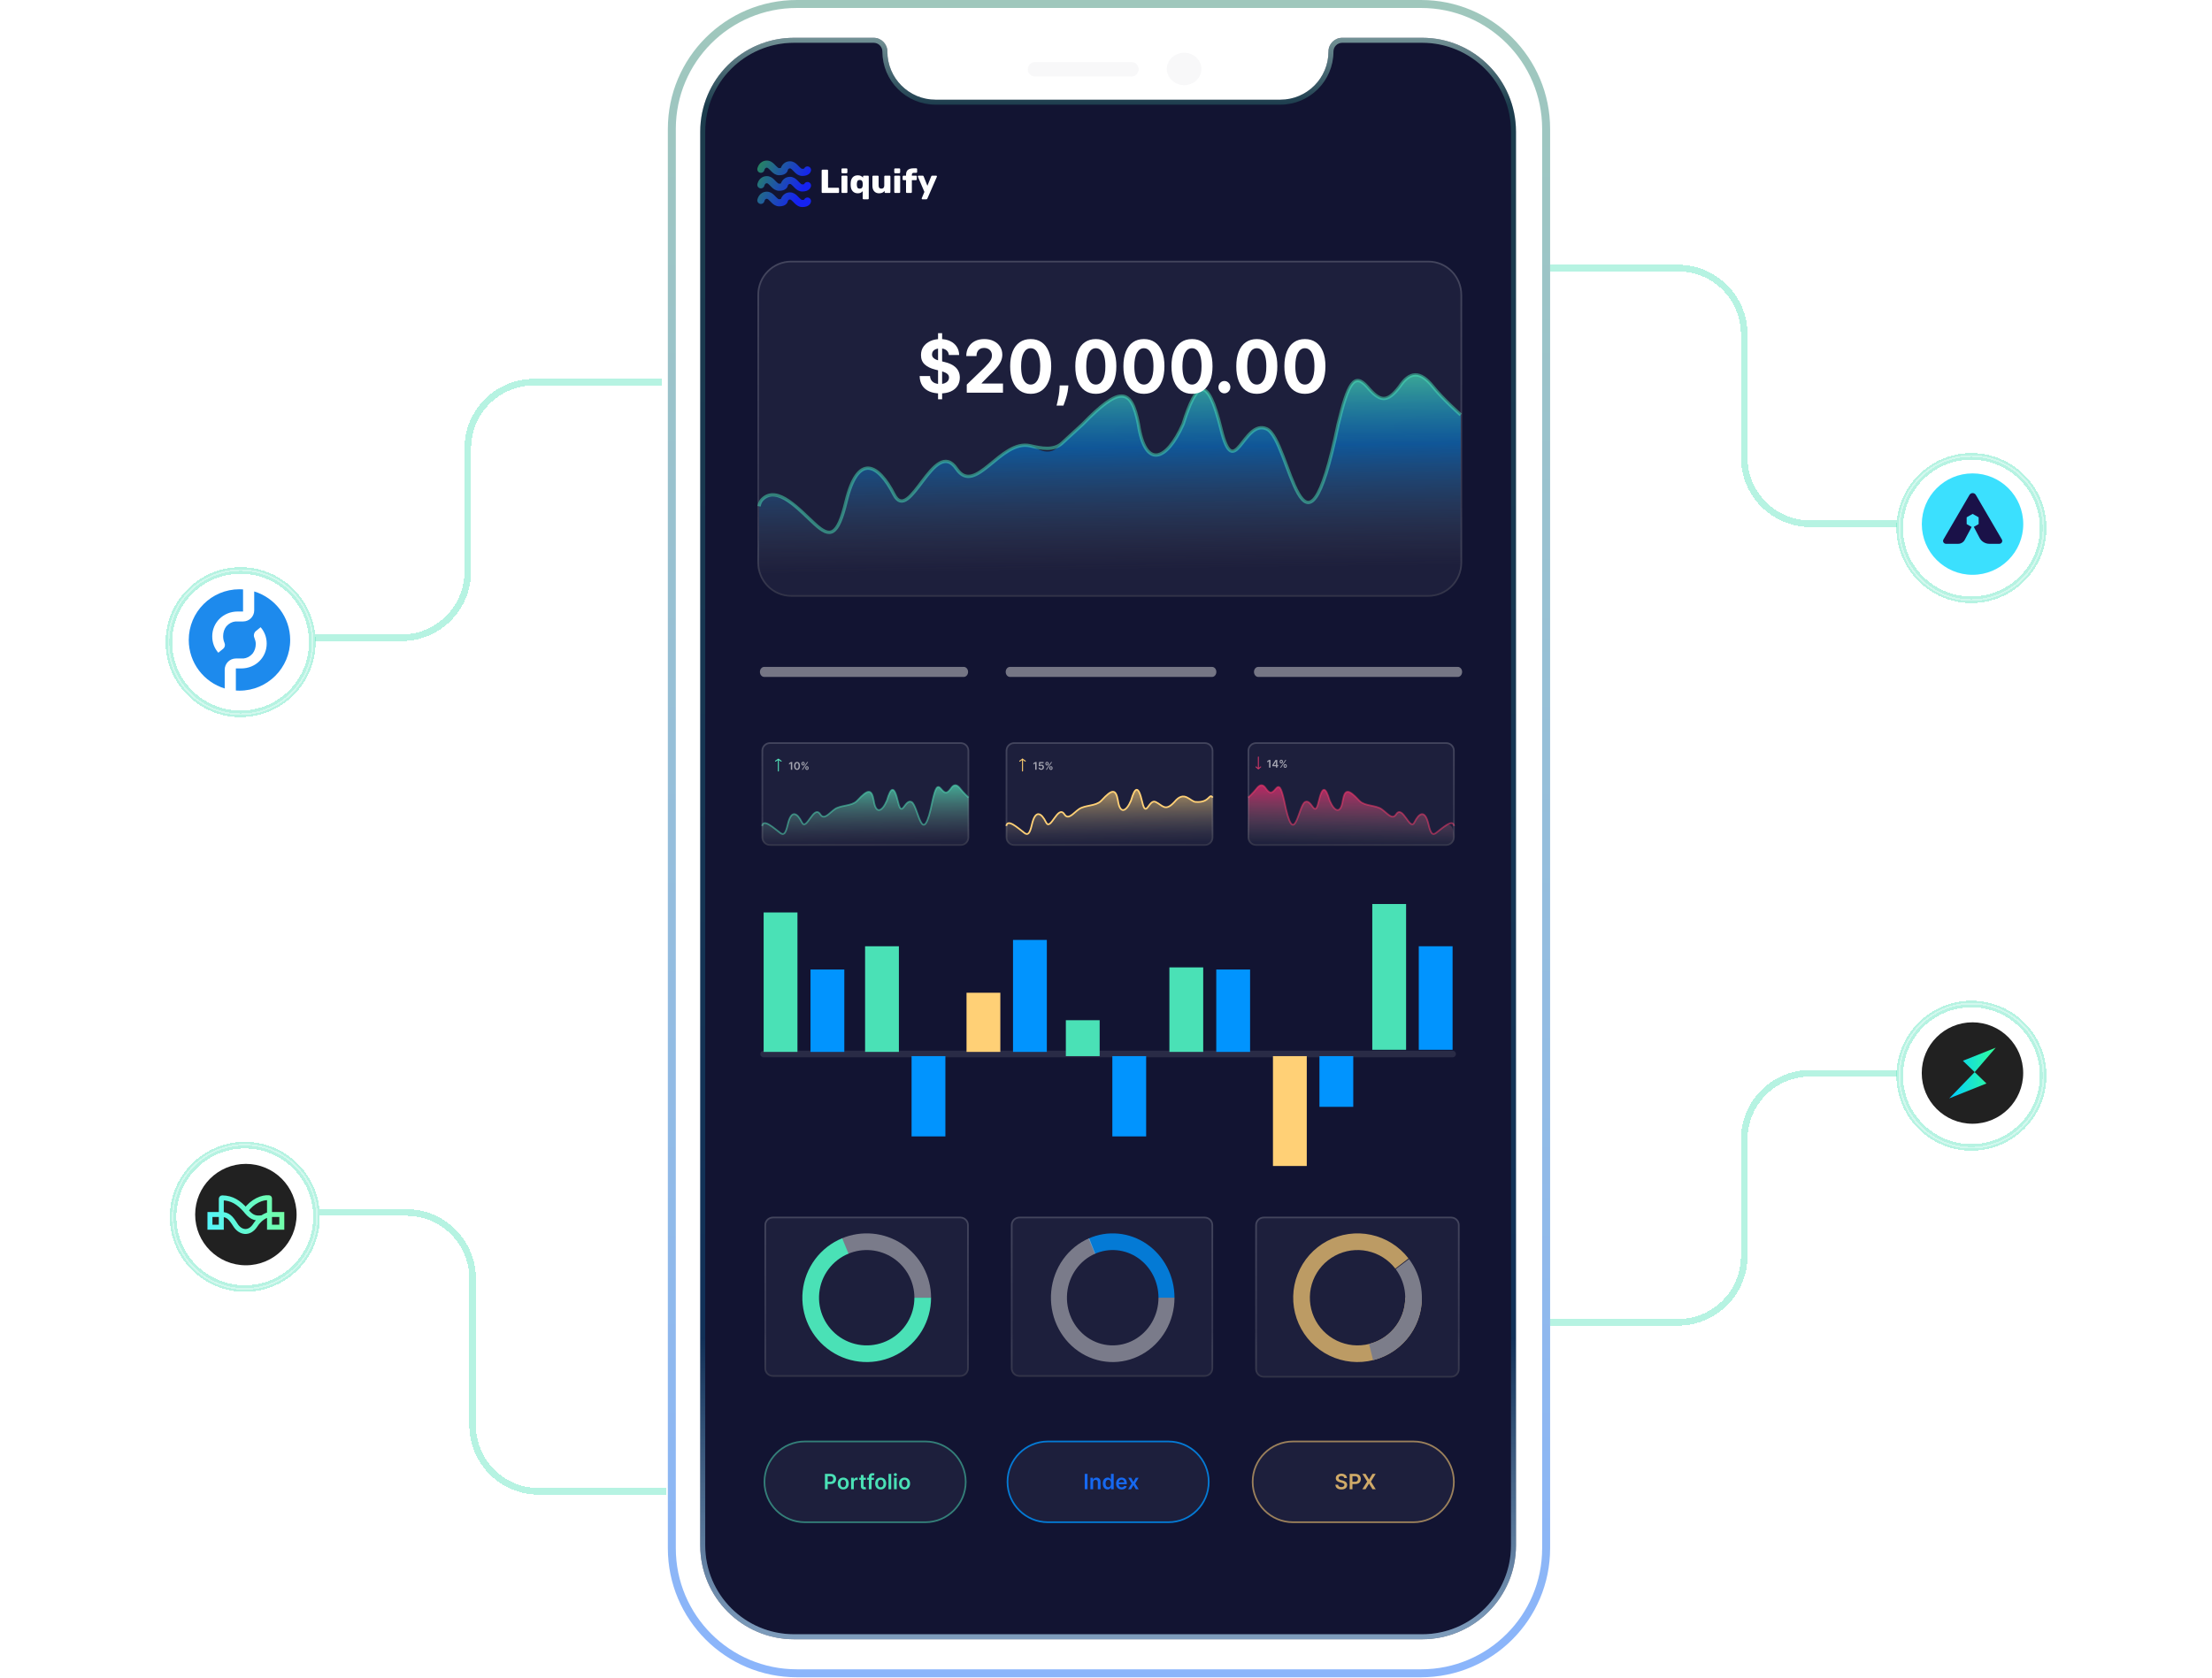 <svg width="668" height="507" viewBox="0 0 668 507" fill="none" xmlns="http://www.w3.org/2000/svg">
<g filter="url(#filter0_b_1126_65131)">
<path fill-rule="evenodd" clip-rule="evenodd" d="M267.977 15.563C267.977 13.271 266.12 11.414 263.828 11.414H239.809C224.155 11.414 211.465 24.104 211.465 39.757V466.828C211.465 482.481 224.155 495.171 239.808 495.171H429.468C445.122 495.171 457.811 482.481 457.811 466.828V39.757C457.811 24.104 445.122 11.414 429.468 11.414H405.333C403.042 11.414 401.184 13.271 401.184 15.563C401.184 23.601 394.668 30.116 386.631 30.116H282.531C274.493 30.116 267.977 23.601 267.977 15.563Z" fill="#121432"/>
<path d="M263.828 12.166C265.704 12.166 267.226 13.687 267.226 15.563C267.226 24.016 274.078 30.868 282.531 30.868H386.631C395.084 30.868 401.936 24.016 401.936 15.563C401.936 13.687 403.457 12.166 405.333 12.166H429.468C444.707 12.166 457.06 24.519 457.06 39.757V466.828C457.06 482.066 444.707 494.419 429.468 494.419H239.808C224.57 494.419 212.217 482.066 212.217 466.828V39.757C212.217 24.519 224.57 12.166 239.809 12.166H263.828Z" stroke="url(#paint0_linear_1126_65131)" stroke-width="1.504"/>
<path d="M263.828 12.166C265.704 12.166 267.226 13.687 267.226 15.563C267.226 24.016 274.078 30.868 282.531 30.868H386.631C395.084 30.868 401.936 24.016 401.936 15.563C401.936 13.687 403.457 12.166 405.333 12.166H429.468C444.707 12.166 457.06 24.519 457.06 39.757V466.828C457.06 482.066 444.707 494.419 429.468 494.419H239.808C224.57 494.419 212.217 482.066 212.217 466.828V39.757C212.217 24.519 224.57 12.166 239.809 12.166H263.828Z" stroke="url(#paint1_linear_1126_65131)" stroke-opacity="0.2" stroke-width="1.504"/>
</g>
<g filter="url(#filter1_b_1126_65131)">
<path d="M202.886 38.959C202.886 18.107 219.79 1.203 240.643 1.203H429.16C450.012 1.203 466.916 18.107 466.916 38.959V467.7C466.916 488.552 450.012 505.456 429.16 505.456H240.643C219.79 505.456 202.886 488.552 202.886 467.7V38.959Z" stroke="url(#paint2_linear_1126_65131)" stroke-width="2.406"/>
<path d="M202.886 38.959C202.886 18.107 219.79 1.203 240.643 1.203H429.16C450.012 1.203 466.916 18.107 466.916 38.959V467.7C466.916 488.552 450.012 505.456 429.16 505.456H240.643C219.79 505.456 202.886 488.552 202.886 467.7V38.959Z" stroke="url(#paint3_linear_1126_65131)" stroke-opacity="0.5" stroke-width="2.406"/>
</g>
<path d="M378.036 447.625C378.036 440.752 383.607 435.18 390.481 435.18H426.858C433.731 435.18 439.303 440.752 439.303 447.625C439.303 454.498 433.731 460.07 426.858 460.07H390.481C383.607 460.07 378.036 454.498 378.036 447.625Z" fill="white" fill-opacity="0.05"/>
<path d="M378.286 447.625C378.286 440.89 383.746 435.43 390.481 435.43H426.858C433.593 435.43 439.053 440.89 439.053 447.625C439.053 454.36 433.593 459.82 426.858 459.82H390.481C383.746 459.82 378.286 454.36 378.286 447.625Z" stroke="#D0AA68" stroke-opacity="0.7" stroke-width="0.5"/>
<path d="M405.959 446.493C405.938 446.295 405.848 446.141 405.691 446.031C405.536 445.92 405.333 445.865 405.084 445.865C404.909 445.865 404.758 445.892 404.633 445.945C404.507 445.997 404.412 446.069 404.345 446.16C404.279 446.25 404.245 446.354 404.243 446.47C404.243 446.567 404.265 446.651 404.309 446.722C404.354 446.793 404.415 446.853 404.492 446.903C404.569 446.952 404.655 446.992 404.748 447.026C404.842 447.059 404.937 447.087 405.032 447.109L405.467 447.218C405.642 447.259 405.811 447.314 405.972 447.384C406.135 447.453 406.281 447.541 406.41 447.647C406.54 447.752 406.642 447.88 406.718 448.03C406.793 448.179 406.831 448.354 406.831 448.555C406.831 448.827 406.762 449.067 406.623 449.274C406.484 449.479 406.283 449.64 406.02 449.757C405.759 449.871 405.442 449.929 405.07 449.929C404.709 449.929 404.396 449.873 404.13 449.761C403.865 449.649 403.658 449.486 403.509 449.272C403.361 449.057 403.281 448.796 403.269 448.487H404.096C404.108 448.649 404.158 448.783 404.245 448.891C404.333 448.998 404.447 449.078 404.588 449.131C404.73 449.184 404.888 449.21 405.063 449.21C405.246 449.21 405.406 449.183 405.544 449.129C405.683 449.073 405.792 448.996 405.87 448.898C405.949 448.798 405.989 448.682 405.99 448.549C405.989 448.428 405.953 448.328 405.884 448.249C405.814 448.169 405.717 448.103 405.592 448.05C405.468 447.996 405.323 447.947 405.156 447.905L404.628 447.769C404.246 447.671 403.944 447.522 403.722 447.322C403.501 447.122 403.391 446.855 403.391 446.522C403.391 446.249 403.465 446.009 403.613 445.804C403.763 445.599 403.966 445.439 404.223 445.326C404.48 445.211 404.77 445.154 405.095 445.154C405.425 445.154 405.713 445.211 405.961 445.326C406.21 445.439 406.406 445.597 406.548 445.799C406.69 446 406.763 446.232 406.768 446.493H405.959Z" fill="#D0AA68"/>
<path d="M407.581 449.858V445.217H409.321C409.678 445.217 409.977 445.284 410.219 445.416C410.462 445.549 410.646 445.732 410.77 445.965C410.895 446.196 410.958 446.459 410.958 446.754C410.958 447.051 410.895 447.316 410.77 447.547C410.644 447.778 410.459 447.96 410.214 448.093C409.97 448.224 409.668 448.29 409.31 448.29H408.156V447.599H409.197C409.405 447.599 409.576 447.563 409.709 447.49C409.842 447.418 409.94 447.318 410.004 447.191C410.069 447.064 410.101 446.918 410.101 446.754C410.101 446.589 410.069 446.444 410.004 446.318C409.94 446.193 409.841 446.096 409.707 446.026C409.574 445.955 409.402 445.92 409.192 445.92H408.422V449.858H407.581Z" fill="#D0AA68"/>
<path d="M412.391 445.217L413.413 446.917H413.449L414.476 445.217H415.434L414.004 447.538L415.457 449.858H414.482L413.449 448.17H413.413L412.379 449.858H411.409L412.876 447.538L411.427 445.217H412.391Z" fill="#D0AA68"/>
<path d="M304.254 447.625C304.254 440.89 309.714 435.43 316.449 435.43H352.827C359.562 435.43 365.022 440.89 365.022 447.625C365.022 454.36 359.562 459.82 352.827 459.82H316.449C309.714 459.82 304.254 454.36 304.254 447.625Z" fill="white" fill-opacity="0.05" stroke="#047AD5" stroke-width="0.5"/>
<path d="M328.415 445.217V449.858H327.574V445.217H328.415Z" fill="#1669F1"/>
<path d="M330.11 447.819V449.858H329.289V446.377H330.073V446.969H330.114C330.194 446.774 330.322 446.619 330.497 446.504C330.674 446.389 330.892 446.332 331.152 446.332C331.392 446.332 331.602 446.383 331.78 446.486C331.96 446.589 332.099 446.738 332.197 446.932C332.297 447.127 332.346 447.364 332.344 447.642V449.858H331.524V447.769C331.524 447.536 331.463 447.354 331.343 447.223C331.223 447.091 331.058 447.025 330.846 447.025C330.703 447.025 330.575 447.057 330.463 447.121C330.353 447.182 330.266 447.272 330.203 447.39C330.141 447.508 330.11 447.651 330.11 447.819Z" fill="#1669F1"/>
<path d="M334.47 449.919C334.197 449.919 333.952 449.849 333.736 449.709C333.52 449.568 333.349 449.364 333.224 449.097C333.098 448.829 333.036 448.505 333.036 448.122C333.036 447.735 333.099 447.409 333.226 447.143C333.354 446.876 333.527 446.674 333.745 446.538C333.962 446.401 334.205 446.332 334.472 446.332C334.676 446.332 334.844 446.367 334.976 446.436C335.107 446.504 335.211 446.586 335.288 446.683C335.365 446.778 335.425 446.868 335.467 446.953H335.501V445.217H336.324V449.858H335.517V449.31H335.467C335.425 449.394 335.364 449.484 335.284 449.58C335.204 449.673 335.098 449.753 334.966 449.82C334.835 449.886 334.67 449.919 334.47 449.919ZM334.699 449.246C334.873 449.246 335.021 449.2 335.143 449.106C335.266 449.011 335.359 448.878 335.422 448.709C335.485 448.54 335.517 448.343 335.517 448.118C335.517 447.893 335.485 447.697 335.422 447.531C335.36 447.365 335.268 447.235 335.146 447.143C335.025 447.051 334.876 447.005 334.699 447.005C334.516 447.005 334.364 447.053 334.241 447.148C334.119 447.243 334.027 447.374 333.965 447.542C333.903 447.71 333.872 447.902 333.872 448.118C333.872 448.335 333.903 448.529 333.965 448.7C334.028 448.869 334.121 449.003 334.244 449.101C334.367 449.198 334.519 449.246 334.699 449.246Z" fill="#1669F1"/>
<path d="M338.739 449.926C338.39 449.926 338.089 449.854 337.835 449.709C337.583 449.562 337.389 449.355 337.253 449.088C337.117 448.819 337.049 448.502 337.049 448.138C337.049 447.78 337.117 447.466 337.253 447.195C337.39 446.923 337.582 446.712 337.828 446.561C338.075 446.408 338.364 446.332 338.696 446.332C338.911 446.332 339.113 446.367 339.304 446.436C339.496 446.504 339.665 446.61 339.811 446.753C339.959 446.897 340.076 447.08 340.16 447.302C340.245 447.522 340.287 447.785 340.287 448.091V448.342H337.434V447.789H339.501C339.499 447.632 339.465 447.492 339.399 447.37C339.332 447.246 339.239 447.148 339.12 447.077C339.002 447.006 338.865 446.971 338.708 446.971C338.54 446.971 338.393 447.012 338.266 447.093C338.139 447.173 338.04 447.279 337.969 447.411C337.899 447.541 337.864 447.683 337.862 447.839V448.322C337.862 448.524 337.899 448.698 337.973 448.843C338.047 448.986 338.151 449.097 338.284 449.174C338.417 449.249 338.572 449.287 338.751 449.287C338.87 449.287 338.978 449.271 339.075 449.237C339.171 449.203 339.255 449.152 339.326 449.085C339.397 449.019 339.451 448.937 339.487 448.838L340.253 448.925C340.205 449.127 340.113 449.304 339.977 449.455C339.842 449.604 339.67 449.721 339.46 449.804C339.25 449.885 339.01 449.926 338.739 449.926Z" fill="#1669F1"/>
<path d="M341.577 446.377L342.28 447.662L342.994 446.377H343.862L342.813 448.118L343.88 449.858H343.017L342.28 448.605L341.55 449.858H340.68L341.741 448.118L340.707 446.377H341.577Z" fill="#1669F1"/>
<path d="M230.611 447.625C230.611 440.752 236.183 435.18 243.056 435.18H279.434C286.307 435.18 291.879 440.752 291.879 447.625C291.879 454.498 286.307 460.07 279.434 460.07H243.056C236.183 460.07 230.611 454.498 230.611 447.625Z" fill="white" fill-opacity="0.05"/>
<path d="M230.861 447.625C230.861 440.89 236.321 435.43 243.056 435.43H279.434C286.169 435.43 291.629 440.89 291.629 447.625C291.629 454.36 286.169 459.82 279.434 459.82H243.056C236.321 459.82 230.861 454.36 230.861 447.625Z" stroke="#4AE1B6" stroke-opacity="0.5" stroke-width="0.5"/>
<path d="M249.116 449.858V445.217H250.856C251.213 445.217 251.512 445.283 251.754 445.416C251.997 445.549 252.181 445.732 252.304 445.965C252.43 446.196 252.493 446.459 252.493 446.753C252.493 447.051 252.43 447.315 252.304 447.547C252.179 447.778 251.994 447.96 251.749 448.093C251.504 448.224 251.203 448.29 250.845 448.29H249.691V447.599H250.732C250.94 447.599 251.111 447.562 251.244 447.49C251.377 447.417 251.475 447.318 251.538 447.191C251.603 447.064 251.636 446.918 251.636 446.753C251.636 446.589 251.603 446.444 251.538 446.318C251.475 446.193 251.376 446.095 251.242 446.026C251.109 445.955 250.937 445.919 250.727 445.919H249.957V449.858H249.116Z" fill="#4AE1B6"/>
<path d="M254.655 449.926C254.315 449.926 254.021 449.851 253.771 449.702C253.522 449.552 253.329 449.343 253.191 449.074C253.055 448.805 252.987 448.491 252.987 448.131C252.987 447.772 253.055 447.457 253.191 447.186C253.329 446.916 253.522 446.706 253.771 446.556C254.021 446.407 254.315 446.332 254.655 446.332C254.995 446.332 255.29 446.407 255.539 446.556C255.788 446.706 255.981 446.916 256.117 447.186C256.255 447.457 256.323 447.772 256.323 448.131C256.323 448.491 256.255 448.805 256.117 449.074C255.981 449.343 255.788 449.552 255.539 449.702C255.29 449.851 254.995 449.926 254.655 449.926ZM254.66 449.269C254.844 449.269 254.998 449.218 255.122 449.117C255.246 449.014 255.338 448.877 255.399 448.705C255.461 448.532 255.492 448.341 255.492 448.129C255.492 447.916 255.461 447.723 255.399 447.551C255.338 447.377 255.246 447.239 255.122 447.136C254.998 447.034 254.844 446.982 254.66 446.982C254.471 446.982 254.314 447.034 254.188 447.136C254.064 447.239 253.972 447.377 253.91 447.551C253.849 447.723 253.819 447.916 253.819 448.129C253.819 448.341 253.849 448.532 253.91 448.705C253.972 448.877 254.064 449.014 254.188 449.117C254.314 449.218 254.471 449.269 254.66 449.269Z" fill="#4AE1B6"/>
<path d="M257.02 449.858V446.377H257.815V446.957H257.851C257.915 446.756 258.024 446.602 258.178 446.493C258.333 446.382 258.511 446.327 258.71 446.327C258.756 446.327 258.806 446.33 258.862 446.334C258.92 446.337 258.967 446.342 259.005 446.35V447.105C258.97 447.093 258.915 447.082 258.839 447.073C258.765 447.062 258.694 447.057 258.624 447.057C258.475 447.057 258.34 447.09 258.221 447.155C258.103 447.218 258.01 447.306 257.942 447.42C257.874 447.533 257.84 447.664 257.84 447.812V449.858H257.02Z" fill="#4AE1B6"/>
<path d="M261.475 446.377V447.012H259.474V446.377H261.475ZM259.968 445.543H260.789V448.811C260.789 448.922 260.805 449.006 260.838 449.065C260.873 449.122 260.918 449.162 260.974 449.183C261.03 449.204 261.092 449.215 261.16 449.215C261.212 449.215 261.258 449.211 261.301 449.203C261.345 449.196 261.378 449.189 261.4 449.183L261.539 449.824C261.495 449.839 261.432 449.856 261.351 449.874C261.27 449.892 261.172 449.903 261.056 449.906C260.85 449.912 260.665 449.881 260.501 449.813C260.336 449.743 260.205 449.636 260.109 449.491C260.013 449.346 259.967 449.165 259.968 448.947V445.543Z" fill="#4AE1B6"/>
<path d="M263.925 446.377V447.012H261.867V446.377H263.925ZM262.381 449.858V446.049C262.381 445.814 262.43 445.619 262.526 445.464C262.624 445.308 262.756 445.192 262.921 445.115C263.085 445.038 263.268 444.999 263.469 444.999C263.611 444.999 263.737 445.011 263.848 445.033C263.958 445.056 264.039 445.076 264.092 445.094L263.929 445.729C263.894 445.718 263.851 445.708 263.798 445.697C263.745 445.685 263.686 445.679 263.621 445.679C263.468 445.679 263.36 445.716 263.297 445.79C263.235 445.863 263.204 445.967 263.204 446.103V449.858H262.381Z" fill="#4AE1B6"/>
<path d="M265.955 449.926C265.615 449.926 265.32 449.851 265.071 449.702C264.821 449.552 264.628 449.343 264.491 449.074C264.355 448.805 264.287 448.491 264.287 448.131C264.287 447.772 264.355 447.457 264.491 447.186C264.628 446.916 264.821 446.706 265.071 446.556C265.32 446.407 265.615 446.332 265.955 446.332C266.295 446.332 266.589 446.407 266.839 446.556C267.088 446.706 267.28 446.916 267.416 447.186C267.554 447.457 267.623 447.772 267.623 448.131C267.623 448.491 267.554 448.805 267.416 449.074C267.28 449.343 267.088 449.552 266.839 449.702C266.589 449.851 266.295 449.926 265.955 449.926ZM265.959 449.269C266.144 449.269 266.298 449.218 266.422 449.117C266.545 449.014 266.638 448.877 266.698 448.705C266.76 448.532 266.791 448.341 266.791 448.129C266.791 447.916 266.76 447.723 266.698 447.551C266.638 447.377 266.545 447.239 266.422 447.136C266.298 447.034 266.144 446.982 265.959 446.982C265.77 446.982 265.613 447.034 265.488 447.136C265.364 447.239 265.271 447.377 265.209 447.551C265.149 447.723 265.118 447.916 265.118 448.129C265.118 448.341 265.149 448.532 265.209 448.705C265.271 448.877 265.364 449.014 265.488 449.117C265.613 449.218 265.77 449.269 265.959 449.269Z" fill="#4AE1B6"/>
<path d="M269.139 445.217V449.858H268.319V445.217H269.139Z" fill="#4AE1B6"/>
<path d="M269.983 449.858V446.377H270.803V449.858H269.983ZM270.396 445.883C270.266 445.883 270.154 445.84 270.06 445.754C269.966 445.666 269.92 445.561 269.92 445.439C269.92 445.315 269.966 445.21 270.06 445.124C270.154 445.036 270.266 444.992 270.396 444.992C270.527 444.992 270.639 445.036 270.731 445.124C270.825 445.21 270.871 445.315 270.871 445.439C270.871 445.561 270.825 445.666 270.731 445.754C270.639 445.84 270.527 445.883 270.396 445.883Z" fill="#4AE1B6"/>
<path d="M273.166 449.926C272.826 449.926 272.531 449.851 272.282 449.702C272.032 449.552 271.839 449.343 271.702 449.074C271.566 448.805 271.498 448.491 271.498 448.131C271.498 447.772 271.566 447.457 271.702 447.186C271.839 446.916 272.032 446.706 272.282 446.556C272.531 446.407 272.826 446.332 273.166 446.332C273.506 446.332 273.8 446.407 274.049 446.556C274.299 446.706 274.491 446.916 274.627 447.186C274.765 447.457 274.834 447.772 274.834 448.131C274.834 448.491 274.765 448.805 274.627 449.074C274.491 449.343 274.299 449.552 274.049 449.702C273.8 449.851 273.506 449.926 273.166 449.926ZM273.17 449.269C273.354 449.269 273.509 449.218 273.632 449.117C273.756 449.014 273.849 448.877 273.909 448.705C273.971 448.532 274.002 448.341 274.002 448.129C274.002 447.916 273.971 447.723 273.909 447.551C273.849 447.377 273.756 447.239 273.632 447.136C273.509 447.034 273.354 446.982 273.17 446.982C272.981 446.982 272.824 447.034 272.699 447.136C272.575 447.239 272.482 447.377 272.42 447.551C272.36 447.723 272.329 447.916 272.329 448.129C272.329 448.341 272.36 448.532 272.42 448.705C272.482 448.877 272.575 449.014 272.699 449.117C272.824 449.218 272.981 449.269 273.17 449.269Z" fill="#4AE1B6"/>
<path d="M230.85 370.075C230.85 368.67 231.989 367.531 233.394 367.531H290.014C291.419 367.531 292.558 368.67 292.558 370.075V413.335C292.558 414.74 291.419 415.88 290.014 415.88H233.394C231.989 415.88 230.85 414.74 230.85 413.335V370.075Z" fill="white" fill-opacity="0.05"/>
<path d="M231.1 370.075C231.1 368.808 232.127 367.781 233.394 367.781H290.014C291.281 367.781 292.308 368.808 292.308 370.075V413.335C292.308 414.602 291.281 415.63 290.014 415.63H233.394C232.127 415.63 231.1 414.602 231.1 413.335V370.075Z" stroke="url(#paint4_linear_1126_65131)" stroke-opacity="0.5" stroke-width="0.5"/>
<path d="M281.171 392.005C281.171 388.796 280.376 385.637 278.858 382.81C277.34 379.983 275.146 377.576 272.471 375.803C269.796 374.031 266.723 372.948 263.528 372.652C260.333 372.356 257.114 372.856 254.159 374.107L256.122 378.743C258.311 377.816 260.696 377.446 263.064 377.665C265.431 377.884 267.708 378.686 269.69 380C271.672 381.313 273.298 383.097 274.423 385.191C275.548 387.286 276.137 389.627 276.137 392.005H281.171Z" fill="#D9D9D9" fill-opacity="0.5"/>
<path d="M281.171 392.005C281.171 395.525 280.215 398.98 278.404 401.999C276.594 405.019 273.997 407.49 270.891 409.148C267.786 410.807 264.288 411.591 260.772 411.416C257.255 411.241 253.852 410.115 250.926 408.157C248 406.199 245.661 403.483 244.159 400.299C242.656 397.115 242.047 393.582 242.396 390.079C242.745 386.576 244.039 383.233 246.14 380.407C248.24 377.582 251.069 375.381 254.324 374.038L256.244 378.692C253.832 379.687 251.736 381.318 250.179 383.411C248.623 385.505 247.664 387.982 247.405 390.578C247.147 393.174 247.598 395.791 248.712 398.15C249.825 400.509 251.558 402.522 253.726 403.973C255.894 405.424 258.416 406.259 261.021 406.388C263.627 406.517 266.219 405.937 268.52 404.708C270.821 403.479 272.745 401.648 274.087 399.41C275.428 397.173 276.137 394.613 276.137 392.005H281.171Z" fill="#4AE1B6"/>
<path d="M305.282 370.075C305.282 368.67 306.421 367.531 307.826 367.531H363.81C365.215 367.531 366.354 368.67 366.354 370.075V413.335C366.354 414.74 365.215 415.88 363.81 415.88H307.826C306.421 415.88 305.282 414.74 305.282 413.335V370.075Z" fill="white" fill-opacity="0.05"/>
<path d="M305.532 370.075C305.532 368.808 306.559 367.781 307.826 367.781H363.81C365.077 367.781 366.104 368.808 366.104 370.075V413.335C366.104 414.602 365.077 415.63 363.81 415.63H307.826C306.559 415.63 305.532 414.602 305.532 413.335V370.075Z" stroke="url(#paint5_linear_1126_65131)" stroke-opacity="0.5" stroke-width="0.5"/>
<path d="M354.685 392.005C354.685 388.796 353.922 385.637 352.465 382.81C351.007 379.983 348.9 377.576 346.332 375.803C343.764 374.031 340.815 372.948 337.748 372.652C334.68 372.356 331.59 372.856 328.753 374.107L330.637 378.743C332.739 377.816 335.029 377.446 337.302 377.665C339.575 377.884 341.76 378.686 343.663 380C345.566 381.313 347.127 383.097 348.207 385.191C349.287 387.286 349.852 389.627 349.852 392.005H354.685Z" fill="#047AD5"/>
<path d="M354.685 392.005C354.685 395.525 353.767 398.98 352.029 401.999C350.291 405.019 347.798 407.49 344.816 409.148C341.835 410.807 338.477 411.591 335.102 411.416C331.726 411.241 328.459 410.115 325.65 408.157C322.841 406.199 320.596 403.483 319.153 400.299C317.711 397.115 317.126 393.582 317.461 390.079C317.796 386.576 319.038 383.233 321.055 380.407C323.072 377.582 325.787 375.381 328.912 374.038L330.755 378.692C328.44 379.687 326.427 381.318 324.933 383.411C323.439 385.505 322.518 387.982 322.27 390.578C322.022 393.174 322.455 395.791 323.524 398.15C324.593 400.509 326.257 402.522 328.338 403.973C330.419 405.424 332.84 406.259 335.341 406.388C337.843 406.517 340.331 405.937 342.54 404.708C344.749 403.479 346.596 401.648 347.884 399.41C349.172 397.173 349.852 394.613 349.852 392.005H354.685Z" fill="#D9D9D9" fill-opacity="0.5"/>
<path d="M379.078 370.075C379.078 368.67 380.217 367.531 381.622 367.531H438.242C439.647 367.531 440.786 368.67 440.786 370.075V413.574C440.786 414.98 439.647 416.119 438.242 416.119H381.622C380.217 416.119 379.078 414.98 379.078 413.574V370.075Z" fill="white" fill-opacity="0.05"/>
<path d="M379.328 370.075C379.328 368.808 380.355 367.781 381.622 367.781H438.242C439.509 367.781 440.536 368.808 440.536 370.075V413.574C440.536 414.841 439.509 415.869 438.242 415.869H381.622C380.355 415.869 379.328 414.842 379.328 413.574V370.075Z" stroke="url(#paint6_linear_1126_65131)" stroke-opacity="0.5" stroke-width="0.5"/>
<path d="M429.399 392.005C429.399 396.608 427.765 401.063 424.788 404.574C421.81 408.085 417.683 410.426 413.141 411.179C408.6 411.931 403.938 411.047 399.987 408.684C396.036 406.321 393.053 402.632 391.568 398.274C390.083 393.916 390.193 389.173 391.878 384.889C393.564 380.605 396.716 377.058 400.772 374.881C404.828 372.703 409.526 372.036 414.028 372.999C418.53 373.961 422.544 376.491 425.355 380.137L421.368 383.211C419.285 380.509 416.311 378.635 412.975 377.922C409.639 377.209 406.158 377.703 403.153 379.316C400.147 380.93 397.812 383.558 396.563 386.732C395.314 389.906 395.233 393.421 396.333 396.65C397.433 399.879 399.644 402.612 402.572 404.363C405.499 406.115 408.953 406.77 412.318 406.212C415.684 405.654 418.742 403.92 420.948 401.318C423.154 398.716 424.365 395.416 424.365 392.005H429.399Z" fill="#FFD076" fill-opacity="0.7"/>
<path d="M414.653 410.866C417.767 410.091 420.641 408.558 423.018 406.403C425.396 404.248 427.202 401.537 428.277 398.513C429.352 395.49 429.661 392.247 429.177 389.075C428.694 385.903 427.432 382.9 425.505 380.334L421.48 383.357C422.907 385.258 423.842 387.483 424.2 389.834C424.559 392.184 424.33 394.587 423.533 396.827C422.737 399.068 421.398 401.076 419.637 402.673C417.875 404.27 415.746 405.406 413.438 405.98L414.653 410.866Z" fill="#7C7D8A"/>
<path d="M248.386 58.291C248.318 58.291 248.26 58.265 248.212 58.212C248.158 58.164 248.132 58.107 248.132 58.04V51.498C248.132 51.426 248.158 51.366 248.212 51.318C248.26 51.27 248.318 51.246 248.386 51.246H249.809C249.886 51.246 249.947 51.27 249.99 51.318C250.039 51.366 250.063 51.426 250.063 51.498V56.71H253.112C253.19 56.71 253.253 56.736 253.301 56.789C253.354 56.837 253.381 56.899 253.381 56.976V58.04C253.381 58.112 253.354 58.172 253.301 58.22C253.253 58.267 253.19 58.291 253.112 58.291H248.386ZM254.375 52.332C254.298 52.332 254.237 52.308 254.194 52.26C254.146 52.207 254.121 52.145 254.121 52.073V51.138C254.121 51.062 254.146 50.999 254.194 50.951C254.247 50.899 254.308 50.872 254.375 50.872H255.646C255.719 50.872 255.781 50.899 255.835 50.951C255.883 50.999 255.907 51.062 255.907 51.138V52.073C255.907 52.145 255.883 52.207 255.835 52.26C255.781 52.308 255.719 52.332 255.646 52.332H254.375ZM254.375 58.291C254.308 58.291 254.247 58.265 254.194 58.212C254.146 58.164 254.121 58.107 254.121 58.04V53.309C254.121 53.237 254.146 53.178 254.194 53.13C254.247 53.082 254.308 53.058 254.375 53.058H255.646C255.719 53.058 255.781 53.082 255.835 53.13C255.883 53.178 255.907 53.237 255.907 53.309V58.04C255.907 58.112 255.883 58.172 255.835 58.22C255.781 58.267 255.719 58.291 255.646 58.291H254.375ZM260.786 60.204C260.713 60.204 260.65 60.18 260.597 60.132C260.549 60.084 260.525 60.024 260.525 59.952V57.731C260.2 58.172 259.712 58.392 259.058 58.392C258.4 58.392 257.882 58.184 257.504 57.767C257.127 57.35 256.924 56.779 256.895 56.056L256.887 55.675L256.895 55.301C256.924 54.548 257.125 53.971 257.497 53.568C257.875 53.161 258.395 52.957 259.058 52.957C259.411 52.957 259.719 53.022 259.98 53.151C260.242 53.276 260.457 53.448 260.626 53.669V53.309C260.626 53.237 260.65 53.178 260.699 53.13C260.752 53.082 260.815 53.058 260.888 53.058H262.1C262.173 53.058 262.233 53.082 262.282 53.13C262.33 53.178 262.354 53.237 262.354 53.309V59.952C262.354 60.024 262.33 60.084 262.282 60.132C262.233 60.18 262.173 60.204 262.1 60.204H260.786ZM259.639 56.99C259.924 56.99 260.14 56.906 260.285 56.739C260.43 56.566 260.51 56.348 260.525 56.084C260.539 55.912 260.546 55.79 260.546 55.718C260.546 55.636 260.539 55.507 260.525 55.33C260.51 55.042 260.433 54.807 260.292 54.625C260.157 54.448 259.939 54.359 259.639 54.359C259.334 54.359 259.116 54.448 258.986 54.625C258.86 54.802 258.787 55.049 258.768 55.365C258.758 55.433 258.753 55.536 258.753 55.675C258.753 55.814 258.758 55.917 258.768 55.984C258.787 56.3 258.86 56.547 258.986 56.724C259.116 56.902 259.334 56.99 259.639 56.99ZM265.454 58.392C264.859 58.392 264.377 58.193 264.009 57.795C263.642 57.402 263.458 56.844 263.458 56.12V53.309C263.458 53.237 263.484 53.178 263.538 53.13C263.586 53.082 263.644 53.058 263.712 53.058H265.069C265.142 53.058 265.205 53.082 265.258 53.13C265.307 53.178 265.331 53.237 265.331 53.309V56.056C265.331 56.679 265.611 56.99 266.173 56.99C266.444 56.99 266.657 56.909 266.812 56.746C266.962 56.583 267.037 56.353 267.037 56.056V53.309C267.037 53.237 267.063 53.178 267.117 53.13C267.165 53.082 267.228 53.058 267.306 53.058H268.641C268.719 53.058 268.782 53.082 268.83 53.13C268.874 53.178 268.895 53.237 268.895 53.309V58.04C268.895 58.107 268.874 58.164 268.83 58.212C268.782 58.265 268.719 58.291 268.641 58.291H267.407C267.33 58.291 267.267 58.267 267.218 58.22C267.165 58.172 267.139 58.112 267.139 58.04V57.659C266.785 58.148 266.224 58.392 265.454 58.392ZM270.311 52.332C270.239 52.332 270.178 52.308 270.13 52.26C270.081 52.207 270.057 52.145 270.057 52.073V51.138C270.057 51.062 270.081 50.999 270.13 50.951C270.183 50.899 270.243 50.872 270.311 50.872H271.582C271.654 50.872 271.717 50.899 271.77 50.951C271.819 50.999 271.843 51.062 271.843 51.138V52.073C271.843 52.145 271.819 52.207 271.77 52.26C271.717 52.308 271.654 52.332 271.582 52.332H270.311ZM270.311 58.291C270.243 58.291 270.183 58.265 270.13 58.212C270.081 58.164 270.057 58.107 270.057 58.04V53.309C270.057 53.237 270.081 53.178 270.13 53.13C270.183 53.082 270.243 53.058 270.311 53.058H271.582C271.654 53.058 271.717 53.082 271.77 53.13C271.819 53.178 271.843 53.237 271.843 53.309V58.04C271.843 58.112 271.819 58.172 271.77 58.22C271.717 58.267 271.654 58.291 271.582 58.291H270.311ZM273.876 58.291C273.803 58.291 273.743 58.267 273.694 58.22C273.641 58.172 273.614 58.112 273.614 58.04V54.424H272.852C272.78 54.424 272.717 54.402 272.663 54.359C272.615 54.311 272.591 54.249 272.591 54.172V53.309C272.591 53.237 272.615 53.178 272.663 53.13C272.717 53.082 272.78 53.058 272.852 53.058H273.614V52.756C273.614 52.085 273.81 51.598 274.203 51.296C274.595 50.995 275.158 50.843 275.894 50.843H276.693C276.77 50.843 276.833 50.867 276.881 50.915C276.935 50.963 276.961 51.023 276.961 51.095V51.958C276.961 52.035 276.935 52.097 276.881 52.145C276.833 52.188 276.77 52.209 276.693 52.209H275.974C275.756 52.209 275.601 52.26 275.509 52.36C275.417 52.456 275.371 52.605 275.371 52.806V53.058H276.591C276.668 53.058 276.731 53.082 276.78 53.13C276.833 53.178 276.86 53.237 276.86 53.309V54.172C276.86 54.249 276.833 54.311 276.78 54.359C276.731 54.402 276.668 54.424 276.591 54.424H275.371V58.04C275.371 58.107 275.347 58.164 275.299 58.212C275.255 58.265 275.195 58.291 275.117 58.291H273.876ZM278.551 60.204C278.493 60.204 278.442 60.185 278.399 60.146C278.36 60.103 278.341 60.053 278.341 59.995C278.341 59.947 278.348 59.902 278.362 59.859L279.161 57.968L277.215 53.403C277.191 53.345 277.179 53.307 277.179 53.288C277.194 53.221 277.223 53.166 277.266 53.123C277.31 53.079 277.363 53.058 277.426 53.058H278.638C278.779 53.058 278.876 53.127 278.929 53.266L280.061 56.127L281.216 53.266C281.283 53.127 281.385 53.058 281.521 53.058H282.718C282.781 53.058 282.835 53.079 282.878 53.123C282.922 53.166 282.944 53.214 282.944 53.266C282.944 53.314 282.936 53.36 282.922 53.403L280.047 59.995C279.979 60.134 279.875 60.204 279.735 60.204H278.551Z" fill="white"/>
<path d="M229.576 52.186C229.858 52.24 230.151 52.181 230.39 52.022C230.629 51.863 230.794 51.616 230.849 51.336L230.85 51.337C230.862 51.276 230.949 51.035 231.075 50.888C231.137 50.813 231.201 50.759 231.272 50.722C231.345 50.686 231.429 50.656 231.594 50.655C231.684 50.657 231.764 50.675 231.952 50.806C232.231 50.996 232.606 51.441 233.089 51.912C233.335 52.146 233.619 52.39 233.982 52.59C234.342 52.79 234.797 52.938 235.291 52.936H235.306C236.229 52.936 236.923 52.709 237.388 52.285C237.783 51.927 237.905 51.511 237.935 51.283C237.968 51.219 238.009 51.153 238.054 51.1C238.117 51.024 238.18 50.971 238.252 50.934C238.324 50.898 238.409 50.868 238.574 50.866C238.664 50.869 238.744 50.886 238.932 51.017C239.211 51.207 239.586 51.652 240.069 52.124C240.315 52.358 240.599 52.602 240.962 52.802C241.322 53.002 241.777 53.149 242.272 53.148H242.286C243.209 53.148 243.903 52.92 244.369 52.497C244.838 52.071 244.923 51.56 244.925 51.386C244.931 51.244 244.908 51.103 244.859 50.971C244.81 50.838 244.735 50.716 244.638 50.612C244.542 50.508 244.425 50.425 244.296 50.365C244.166 50.306 244.026 50.272 243.884 50.266C243.661 50.257 243.441 50.316 243.253 50.435C243.065 50.555 242.919 50.728 242.834 50.932C242.743 50.96 242.567 50.996 242.272 50.995C242.168 50.992 242.081 50.971 241.891 50.84C241.609 50.651 241.236 50.21 240.758 49.74C240.515 49.508 240.235 49.264 239.876 49.063C239.52 48.863 239.067 48.713 238.574 48.715C238.009 48.712 237.49 48.869 237.089 49.115C236.483 49.486 236.151 49.995 235.96 50.383C235.905 50.497 235.856 50.613 235.813 50.732C235.715 50.757 235.548 50.784 235.292 50.784C235.188 50.781 235.101 50.76 234.911 50.63C234.629 50.439 234.256 49.998 233.778 49.529C233.534 49.296 233.255 49.053 232.895 48.852C232.54 48.651 232.087 48.502 231.594 48.504C231.029 48.5 230.51 48.657 230.109 48.903C229.502 49.273 229.171 49.782 228.98 50.171C228.789 50.565 228.729 50.863 228.716 50.924C228.689 51.063 228.69 51.206 228.718 51.344C228.747 51.483 228.802 51.614 228.882 51.731C228.962 51.849 229.064 51.949 229.183 52.027C229.302 52.105 229.436 52.159 229.576 52.186ZM229.575 56.884C229.858 56.938 230.151 56.88 230.39 56.72C230.629 56.561 230.794 56.314 230.849 56.035H230.85C230.862 55.974 230.949 55.733 231.075 55.587C231.137 55.511 231.201 55.458 231.272 55.421C231.345 55.385 231.429 55.355 231.594 55.353C231.684 55.356 231.764 55.373 231.953 55.504C232.231 55.694 232.606 56.139 233.089 56.61C233.335 56.844 233.619 57.088 233.983 57.288C234.34 57.486 234.791 57.633 235.282 57.633H235.292C236.222 57.636 236.921 57.409 237.388 56.983C237.782 56.626 237.905 56.21 237.935 55.982C237.968 55.916 238.008 55.855 238.055 55.798C238.118 55.722 238.181 55.669 238.253 55.632C238.325 55.596 238.409 55.566 238.574 55.565C238.664 55.567 238.745 55.584 238.933 55.716C239.211 55.906 239.586 56.35 240.069 56.822C240.316 57.056 240.6 57.3 240.963 57.5C241.323 57.7 241.778 57.847 242.272 57.845H242.287C243.21 57.845 243.904 57.618 244.369 57.195C244.838 56.769 244.923 56.258 244.925 56.084C244.937 55.798 244.834 55.52 244.639 55.311C244.444 55.101 244.172 54.976 243.884 54.965C243.661 54.955 243.441 55.014 243.253 55.133C243.066 55.252 242.919 55.426 242.834 55.63C242.744 55.658 242.568 55.693 242.272 55.693C242.168 55.69 242.082 55.669 241.891 55.538C241.61 55.348 241.236 54.908 240.759 54.438C240.515 54.205 240.235 53.962 239.876 53.761C239.52 53.561 239.067 53.411 238.575 53.413C238.01 53.41 237.49 53.567 237.09 53.813C236.483 54.183 236.152 54.692 235.961 55.081C235.906 55.194 235.857 55.311 235.814 55.43C235.715 55.455 235.549 55.482 235.292 55.482C235.189 55.479 235.102 55.458 234.911 55.327C234.63 55.137 234.256 54.696 233.778 54.227C233.535 53.994 233.255 53.751 232.896 53.55C232.54 53.349 232.088 53.199 231.594 53.201C231.029 53.199 230.51 53.356 230.11 53.601C229.503 53.971 229.172 54.48 228.981 54.869C228.79 55.263 228.73 55.561 228.717 55.623C228.69 55.761 228.69 55.904 228.718 56.042C228.747 56.181 228.802 56.312 228.882 56.43C228.962 56.547 229.064 56.647 229.183 56.725C229.302 56.803 229.435 56.857 229.575 56.884ZM243.884 59.663C243.661 59.654 243.44 59.713 243.253 59.832C243.065 59.951 242.919 60.124 242.834 60.329C242.743 60.356 242.567 60.392 242.272 60.392C242.168 60.389 242.081 60.367 241.891 60.237C241.61 60.047 241.236 59.606 240.758 59.136C240.514 58.903 240.235 58.66 239.876 58.459C239.52 58.259 239.067 58.109 238.574 58.11C238.009 58.108 237.49 58.265 237.089 58.511C236.482 58.881 236.152 59.39 235.96 59.779C235.905 59.893 235.856 60.009 235.813 60.128C235.714 60.153 235.548 60.18 235.292 60.18C235.188 60.177 235.101 60.156 234.911 60.025C234.629 59.835 234.256 59.394 233.778 58.925C233.534 58.692 233.255 58.449 232.896 58.248C232.54 58.047 232.087 57.897 231.594 57.899C231.029 57.897 230.51 58.054 230.109 58.299C229.502 58.67 229.171 59.179 228.98 59.567C228.79 59.961 228.729 60.259 228.716 60.321C228.661 60.601 228.721 60.891 228.882 61.128C229.043 61.364 229.293 61.528 229.576 61.582C229.858 61.637 230.151 61.578 230.39 61.419C230.629 61.259 230.794 61.013 230.849 60.733L230.85 60.733C230.863 60.672 230.949 60.431 231.075 60.284C231.137 60.209 231.201 60.156 231.272 60.119C231.345 60.083 231.429 60.053 231.594 60.051C231.684 60.054 231.764 60.071 231.952 60.202C232.231 60.392 232.606 60.837 233.089 61.309C233.335 61.543 233.619 61.786 233.982 61.987C234.342 62.187 234.797 62.334 235.292 62.332H235.306C236.229 62.332 236.924 62.105 237.389 61.682C237.783 61.324 237.905 60.907 237.935 60.68C237.968 60.614 238.008 60.553 238.055 60.496C238.117 60.42 238.181 60.367 238.252 60.33C238.325 60.294 238.409 60.264 238.574 60.263C238.664 60.265 238.744 60.283 238.933 60.413C239.211 60.604 239.586 61.049 240.069 61.52C240.316 61.754 240.6 61.998 240.963 62.198C241.322 62.398 241.777 62.545 242.272 62.544H242.287C243.21 62.544 243.904 62.317 244.369 61.893C244.838 61.468 244.924 60.956 244.925 60.782C244.937 60.497 244.834 60.219 244.638 60.009C244.443 59.799 244.172 59.675 243.884 59.663Z" fill="url(#paint7_linear_1126_65131)"/>
<g filter="url(#filter2_d_1126_65131)">
<path d="M96.589 366.254H122.718C133.764 366.254 142.718 375.209 142.718 386.254V430.497C142.718 441.543 151.672 450.497 162.718 450.497H201.254" stroke="#4AE1B6" stroke-opacity="0.4" stroke-width="2" shape-rendering="crispEdges"/>
</g>
<g filter="url(#filter3_bd_1126_65131)">
<circle cx="73.933" cy="366.573" r="22.656" fill="white" fill-opacity="0.1" shape-rendering="crispEdges"/>
<circle cx="73.933" cy="366.573" r="21.656" stroke="#4AE1B6" stroke-opacity="0.4" stroke-width="2" shape-rendering="crispEdges"/>
</g>
<g filter="url(#filter4_bd_1126_65131)">
<circle cx="73.933" cy="366.573" r="21.768" stroke="white" stroke-opacity="0.4" stroke-width="0.5" shape-rendering="crispEdges"/>
</g>
<circle cx="74.252" cy="366.893" r="15.317" fill="#212121"/>
<path d="M66.829 366.861V370.705H63.402V366.861H66.829ZM66.829 366.861V362.151C66.829 361.976 66.956 361.834 67.114 361.838C70.092 361.913 72.038 363.18 74.252 365.636C76.202 362.854 79.24 361.58 81.243 361.814C81.327 361.824 81.39 361.905 81.39 361.999V370.705H85.101V369.438M66.829 366.861C68.827 366.861 69.682 367.801 71.111 370.072C72.54 372.342 75.26 372.923 77.107 370.072C78.953 367.22 81.39 366.861 81.39 366.861H85.101V370.388M73.966 365.32C75.679 367.537 76.821 368.171 79.106 367.854" stroke="url(#paint8_linear_1126_65131)" stroke-width="1.5"/>
<g filter="url(#filter5_d_1126_65131)">
<path d="M573.007 324.186H546.737C535.691 324.186 526.737 333.14 526.737 344.186V379.441C526.737 390.486 517.783 399.441 506.737 399.441H468.023" stroke="#4AE1B6" stroke-opacity="0.4" stroke-width="2" shape-rendering="crispEdges"/>
</g>
<g filter="url(#filter6_bd_1126_65131)">
<circle cx="595.344" cy="323.935" r="22.656" transform="rotate(180 595.344 323.935)" fill="white" fill-opacity="0.1" shape-rendering="crispEdges"/>
<circle cx="595.344" cy="323.935" r="21.656" transform="rotate(180 595.344 323.935)" stroke="#4AE1B6" stroke-opacity="0.4" stroke-width="2" shape-rendering="crispEdges"/>
</g>
<g filter="url(#filter7_bd_1126_65131)">
<path d="M573.576 323.936C573.576 311.914 583.322 302.168 595.344 302.168C607.366 302.168 617.112 311.914 617.112 323.936C617.112 335.958 607.366 345.704 595.344 345.704C583.322 345.704 573.576 335.958 573.576 323.936Z" stroke="white" stroke-opacity="0.4" stroke-width="0.5" shape-rendering="crispEdges"/>
</g>
<circle cx="595.663" cy="324.133" r="15.317" fill="#212121"/>
<path d="M588.643 331.791L599.884 327.288L596.326 323.856L588.643 331.791ZM592.773 320.429L596.331 323.856L602.684 316.474L592.773 320.429Z" fill="url(#paint9_linear_1126_65131)"/>
<g filter="url(#filter8_d_1126_65131)">
<path d="M573.007 158.2H546.737C535.691 158.2 526.737 149.246 526.737 138.2V100.978C526.737 89.932 517.783 80.978 506.737 80.978H468.023" stroke="#4AE1B6" stroke-opacity="0.4" stroke-width="2" shape-rendering="crispEdges"/>
</g>
<g filter="url(#filter9_bd_1126_65131)">
<circle cx="22.656" cy="22.656" r="22.656" transform="matrix(-1 0 0 1 618 135.863)" fill="white" fill-opacity="0.1" shape-rendering="crispEdges"/>
<circle cx="22.656" cy="22.656" r="21.656" transform="matrix(-1 0 0 1 618 135.863)" stroke="#4AE1B6" stroke-opacity="0.4" stroke-width="2" shape-rendering="crispEdges"/>
</g>
<g filter="url(#filter10_bd_1126_65131)">
<circle cx="22.018" cy="22.018" r="21.768" transform="matrix(-1 0 0 1 617.362 136.501)" stroke="white" stroke-opacity="0.4" stroke-width="0.5" shape-rendering="crispEdges"/>
</g>
<path d="M580.367 158.317C580.367 166.777 587.224 173.634 595.684 173.634C604.143 173.634 611 166.777 611 158.317C611 149.858 604.143 143 595.684 143C587.224 143 580.367 149.858 580.367 158.317Z" fill="#3BE0FE"/>
<path d="M596.681 149.498L604.536 162.959C604.875 163.541 604.449 164.268 603.767 164.268H600.77C599.526 164.268 598.387 163.584 597.817 162.495L596.065 159.15L596.626 158.837L597.524 158.317L597.532 157.291L597.524 156.265L596.626 155.745L595.72 155.239L594.814 155.745L593.917 156.265L593.908 157.291L593.917 158.317L594.814 158.837L595.415 159.173L593.318 163.101C592.935 163.818 592.18 164.268 591.357 164.268H587.673C586.991 164.268 586.565 163.541 586.905 162.959L594.76 149.498C595.186 148.768 596.255 148.768 596.681 149.498Z" fill="#1A1148"/>
<g filter="url(#filter11_d_1126_65131)">
<path d="M94.993 192.663H121.263C132.309 192.663 141.263 183.709 141.263 172.663V135.441C141.263 124.395 150.217 115.441 161.263 115.441H199.977" stroke="#4AE1B6" stroke-opacity="0.4" stroke-width="2" shape-rendering="crispEdges"/>
</g>
<g filter="url(#filter12_bd_1126_65131)">
<circle cx="72.656" cy="192.982" r="22.656" fill="white" fill-opacity="0.1" shape-rendering="crispEdges"/>
<circle cx="72.656" cy="192.982" r="21.656" stroke="#4AE1B6" stroke-opacity="0.4" stroke-width="2" shape-rendering="crispEdges"/>
</g>
<g filter="url(#filter13_bd_1126_65131)">
<circle cx="72.656" cy="192.982" r="21.768" stroke="white" stroke-opacity="0.4" stroke-width="0.5" shape-rendering="crispEdges"/>
</g>
<path d="M76.769 178.662V184.377C76.769 186.229 75.266 187.73 73.415 187.729H73.366C72.437 187.723 71.602 187.729 71.602 187.729C71.443 187.729 71.269 187.712 71.115 187.727C70.07 187.835 69.165 188.309 68.402 189.15C68.381 189.173 68.36 189.198 68.339 189.222C67.727 190.018 67.387 191.045 67.387 192.154V192.208C67.387 192.922 67.532 193.599 67.797 194.206C68.063 194.814 67.927 195.519 67.419 195.945C66.92 196.363 66.328 196.855 65.928 197.174C64.772 195.86 64.093 194.141 64.093 192.262V192.207C64.093 188.125 67.36 184.721 71.798 184.721C72.075 184.721 72.979 184.721 73.401 184.721V178.043C73.041 178.017 72.68 178 72.315 178C63.856 178 57 184.856 57 193.315C57 200.224 61.576 206.061 67.86 207.97V202.299C67.86 200.428 69.377 198.91 71.249 198.912H71.264C72.193 198.918 73.028 198.912 73.028 198.912C73.187 198.912 73.361 198.929 73.515 198.913C74.56 198.805 75.465 198.331 76.228 197.489C76.25 197.466 76.27 197.442 76.291 197.417C76.903 196.621 77.242 195.595 77.242 194.486V194.431C77.242 193.875 77.009 193.134 76.775 192.532C76.515 191.865 76.714 191.098 77.264 190.639C77.739 190.242 78.218 189.852 78.702 189.466C79.858 190.779 80.537 192.498 80.537 194.378V194.432C80.537 198.516 77.27 201.919 72.832 201.919C72.555 201.919 71.651 201.919 71.229 201.919V208.587C71.589 208.613 71.95 208.63 72.315 208.63C80.774 208.63 87.63 201.774 87.63 193.315C87.63 186.409 83.054 180.571 76.769 178.662Z" fill="#1D8AED"/>
<path d="M228.731 89.049C228.731 83.368 233.296 78.763 238.926 78.763H431.349C436.979 78.763 441.543 83.368 441.543 89.049V169.961C441.543 175.641 436.979 180.246 431.349 180.246H238.926C233.296 180.246 228.731 175.641 228.731 169.96V89.049Z" fill="white" fill-opacity="0.05"/>
<path d="M228.981 89.049C228.981 83.504 233.436 79.013 238.926 79.013H431.349C436.839 79.013 441.293 83.504 441.293 89.049V169.961C441.293 175.505 436.839 179.996 431.349 179.996H238.926C233.436 179.996 228.981 175.505 228.981 169.96V89.049Z" stroke="url(#paint10_linear_1126_65131)" stroke-opacity="0.5" stroke-width="0.5"/>
<path d="M233.456 149.845C231.469 149.766 229.643 150.43 229.221 152.939L229.221 161.855C229.221 167.494 224.867 180.363 239.433 180.363H430.893C443.452 180.363 441.105 167.494 441.105 161.855V125.311C441.105 125.311 435.625 120.437 432.752 116.81C428.823 111.852 425.671 112.24 422.643 116.81C418.827 121.834 416.687 121.293 412.87 116.81C409.005 112.449 407.136 115.592 404.109 128.145C393.663 178.796 389.619 132.75 382.543 129.562C375.467 126.374 372.771 146.209 368.727 129.562C364.684 112.914 361.351 115.003 357.27 128.145C352.216 139.479 345.813 141.605 343.791 128.145C341.663 116.93 338.053 116.687 326.943 128.145L319.054 135.401C317.468 136.859 315.046 136.592 313.187 135.505C303.356 129.754 294.995 150.626 288.865 141.605C282.126 131.687 274.712 158.606 269.995 149.397C265.277 140.188 259.099 136.646 255.505 151.522C252.515 163.899 249.931 162.328 243.634 155.921C240.779 153.016 237.524 150.008 233.456 149.845Z" fill="url(#paint11_linear_1126_65131)"/>
<path d="M229.221 152.939C229.379 152.001 229.733 151.32 230.218 150.841C234.755 146.354 241.405 154.061 246.127 158.353C250.68 162.492 252.943 162.124 255.505 151.522C259.099 136.646 265.277 140.188 269.995 149.397C274.712 158.606 282.126 131.687 288.865 141.605C294.564 149.991 302.19 132.545 311.132 134.666C314.417 135.445 318.209 136.177 320.694 133.892L326.943 128.145C338.053 116.687 341.663 116.93 343.791 128.145C345.813 141.605 352.215 139.479 357.27 128.145C361.351 115.003 364.683 112.914 368.727 129.562C372.771 146.209 375.466 126.374 382.543 129.562C389.619 132.75 393.663 178.796 404.109 128.145C407.136 115.592 409.004 112.449 412.87 116.81C416.687 121.293 418.826 121.834 422.642 116.81C425.671 112.24 428.823 111.852 432.752 116.81C435.625 120.437 441.104 125.311 441.104 125.311" stroke="#4AE1B6" stroke-opacity="0.5"/>
<path d="M283.283 120.612V100.642H284.512V120.612H283.283ZM286.542 107.234C286.482 106.605 286.225 106.116 285.77 105.767C285.316 105.419 284.699 105.245 283.92 105.245C283.391 105.245 282.944 105.323 282.579 105.479C282.215 105.629 281.935 105.84 281.74 106.11C281.55 106.381 281.456 106.688 281.456 107.031C281.446 107.317 281.503 107.567 281.628 107.78C281.758 107.993 281.935 108.178 282.16 108.334C282.384 108.484 282.644 108.617 282.939 108.731C283.233 108.841 283.548 108.934 283.883 109.012L285.261 109.355C285.93 109.511 286.544 109.72 287.104 109.98C287.663 110.24 288.147 110.559 288.557 110.939C288.966 111.319 289.283 111.766 289.508 112.281C289.738 112.795 289.855 113.386 289.86 114.051C289.855 115.029 289.616 115.877 289.141 116.594C288.672 117.307 287.993 117.861 287.104 118.256C286.22 118.646 285.153 118.841 283.905 118.841C282.667 118.841 281.588 118.643 280.669 118.248C279.755 117.853 279.041 117.268 278.527 116.493C278.017 115.713 277.75 114.748 277.725 113.599H280.864C280.899 114.135 281.046 114.582 281.306 114.941C281.57 115.294 281.922 115.562 282.362 115.744C282.806 115.921 283.308 116.009 283.868 116.009C284.417 116.009 284.894 115.926 285.298 115.76C285.708 115.593 286.025 115.362 286.25 115.065C286.474 114.769 286.587 114.428 286.587 114.044C286.587 113.685 286.484 113.383 286.28 113.139C286.08 112.894 285.785 112.686 285.396 112.515C285.011 112.343 284.539 112.187 283.98 112.047L282.309 111.61C281.016 111.282 279.995 110.77 279.246 110.073C278.497 109.376 278.125 108.438 278.13 107.257C278.125 106.29 278.372 105.445 278.871 104.722C279.376 103.999 280.067 103.435 280.946 103.029C281.825 102.624 282.824 102.421 283.942 102.421C285.081 102.421 286.075 102.624 286.924 103.029C287.778 103.435 288.442 103.999 288.916 104.722C289.391 105.445 289.635 106.282 289.65 107.234H286.542Z" fill="white"/>
<path d="M291.952 118.615V116.181L297.413 110.916C297.877 110.448 298.267 110.026 298.581 109.652C298.901 109.277 299.143 108.911 299.308 108.552C299.473 108.188 299.555 107.795 299.555 107.374C299.555 106.906 299.453 106.503 299.248 106.165C299.043 105.822 298.764 105.559 298.409 105.377C298.055 105.19 297.653 105.096 297.203 105.096C296.734 105.096 296.324 105.195 295.975 105.393C295.625 105.59 295.355 105.874 295.166 106.243C294.976 106.612 294.881 107.052 294.881 107.561H291.802C291.802 106.516 292.029 105.609 292.484 104.839C292.938 104.069 293.575 103.474 294.394 103.053C295.213 102.631 296.157 102.421 297.226 102.421C298.324 102.421 299.281 102.624 300.095 103.029C300.914 103.43 301.55 103.986 302.005 104.699C302.459 105.411 302.686 106.227 302.686 107.148C302.686 107.751 302.572 108.347 302.342 108.934C302.117 109.522 301.715 110.175 301.136 110.892C300.556 111.605 299.74 112.46 298.686 113.459L296.447 115.744V115.853H302.889V118.615H291.952Z" fill="white"/>
<path d="M311.254 118.966C309.966 118.96 308.857 118.63 307.928 117.975C307.004 117.32 306.293 116.371 305.793 115.128C305.299 113.885 305.054 112.39 305.059 110.643C305.059 108.9 305.306 107.416 305.801 106.188C306.3 104.961 307.012 104.028 307.936 103.388C308.864 102.743 309.971 102.421 311.254 102.421C312.537 102.421 313.641 102.743 314.565 103.388C315.494 104.033 316.208 104.969 316.707 106.196C317.207 107.418 317.454 108.9 317.449 110.643C317.449 112.395 317.199 113.893 316.7 115.136C316.205 116.379 315.496 117.328 314.572 117.983C313.649 118.638 312.542 118.966 311.254 118.966ZM311.254 116.165C312.133 116.165 312.835 115.705 313.359 114.785C313.883 113.864 314.143 112.483 314.138 110.643C314.138 109.431 314.018 108.422 313.778 107.616C313.544 106.81 313.209 106.204 312.775 105.798C312.345 105.393 311.838 105.19 311.254 105.19C310.38 105.19 309.681 105.645 309.157 106.555C308.632 107.465 308.368 108.828 308.363 110.643C308.363 111.87 308.48 112.894 308.715 113.716C308.954 114.532 309.291 115.146 309.726 115.557C310.16 115.962 310.67 116.165 311.254 116.165Z" fill="white"/>
<path d="M322.642 116.431L322.559 117.289C322.495 117.975 322.37 118.659 322.185 119.34C322.005 120.027 321.815 120.648 321.616 121.204C321.421 121.761 321.264 122.198 321.144 122.515H319.076C319.151 122.208 319.254 121.779 319.383 121.228C319.513 120.682 319.636 120.068 319.75 119.387C319.865 118.706 319.938 118.011 319.968 117.304L320.005 116.431H322.642Z" fill="white"/>
<path d="M330.927 118.966C329.638 118.96 328.53 118.63 327.601 117.975C326.677 117.32 325.965 116.371 325.466 115.128C324.972 113.885 324.727 112.39 324.732 110.643C324.732 108.9 324.979 107.416 325.473 106.188C325.973 104.961 326.684 104.028 327.608 103.388C328.537 102.743 329.643 102.421 330.927 102.421C332.21 102.421 333.314 102.743 334.238 103.388C335.167 104.033 335.881 104.969 336.38 106.196C336.879 107.418 337.127 108.9 337.122 110.643C337.122 112.395 336.872 113.893 336.373 115.136C335.878 116.379 335.169 117.328 334.245 117.983C333.321 118.638 332.215 118.966 330.927 118.966ZM330.927 116.165C331.806 116.165 332.507 115.705 333.032 114.785C333.556 113.864 333.816 112.483 333.811 110.643C333.811 109.431 333.691 108.422 333.451 107.616C333.216 106.81 332.882 106.204 332.447 105.798C332.018 105.393 331.511 105.19 330.927 105.19C330.053 105.19 329.354 105.645 328.829 106.555C328.305 107.465 328.04 108.828 328.035 110.643C328.035 111.87 328.153 112.894 328.387 113.716C328.627 114.532 328.964 115.146 329.399 115.557C329.833 115.962 330.342 116.165 330.927 116.165Z" fill="white"/>
<path d="M345.45 118.966C344.161 118.96 343.052 118.63 342.124 117.975C341.2 117.32 340.488 116.371 339.989 115.128C339.494 113.885 339.25 112.39 339.255 110.643C339.255 108.9 339.502 107.416 339.996 106.188C340.496 104.961 341.207 104.028 342.131 103.388C343.06 102.743 344.166 102.421 345.45 102.421C346.733 102.421 347.837 102.743 348.76 103.388C349.689 104.033 350.403 104.969 350.903 106.196C351.402 107.418 351.649 108.9 351.644 110.643C351.644 112.395 351.395 113.893 350.895 115.136C350.401 116.379 349.692 117.328 348.768 117.983C347.844 118.638 346.738 118.966 345.45 118.966ZM345.45 116.165C346.328 116.165 347.03 115.705 347.554 114.785C348.079 113.864 348.339 112.483 348.334 110.643C348.334 109.431 348.214 108.422 347.974 107.616C347.739 106.81 347.405 106.204 346.97 105.798C346.541 105.393 346.034 105.19 345.45 105.19C344.576 105.19 343.876 105.645 343.352 106.555C342.828 107.465 342.563 108.828 342.558 110.643C342.558 111.87 342.675 112.894 342.91 113.716C343.15 114.532 343.487 115.146 343.921 115.557C344.356 115.962 344.865 116.165 345.45 116.165Z" fill="white"/>
<path d="M359.972 118.966C358.684 118.96 357.575 118.63 356.646 117.975C355.723 117.32 355.011 116.371 354.512 115.128C354.017 113.885 353.772 112.39 353.777 110.643C353.777 108.9 354.025 107.416 354.519 106.188C355.018 104.961 355.73 104.028 356.654 103.388C357.583 102.743 358.689 102.421 359.972 102.421C361.256 102.421 362.359 102.743 363.283 103.388C364.212 104.033 364.926 104.969 365.426 106.196C365.925 107.418 366.172 108.9 366.167 110.643C366.167 112.395 365.918 113.893 365.418 115.136C364.924 116.379 364.215 117.328 363.291 117.983C362.367 118.638 361.261 118.966 359.972 118.966ZM359.972 116.165C360.851 116.165 361.553 115.705 362.077 114.785C362.602 113.864 362.861 112.483 362.856 110.643C362.856 109.431 362.736 108.422 362.497 107.616C362.262 106.81 361.927 106.204 361.493 105.798C361.064 105.393 360.557 105.19 359.972 105.19C359.098 105.19 358.399 105.645 357.875 106.555C357.351 107.465 357.086 108.828 357.081 110.643C357.081 111.87 357.198 112.894 357.433 113.716C357.673 114.532 358.01 115.146 358.444 115.557C358.879 115.962 359.388 116.165 359.972 116.165Z" fill="white"/>
<path d="M369.757 118.817C369.263 118.817 368.838 118.635 368.484 118.271C368.134 117.902 367.959 117.46 367.959 116.945C367.959 116.436 368.134 115.999 368.484 115.635C368.838 115.271 369.263 115.089 369.757 115.089C370.237 115.089 370.656 115.271 371.016 115.635C371.375 115.999 371.555 116.436 371.555 116.945C371.555 117.289 371.47 117.603 371.3 117.889C371.136 118.17 370.918 118.396 370.649 118.568C370.379 118.734 370.082 118.817 369.757 118.817Z" fill="white"/>
<path d="M379.542 118.966C378.254 118.96 377.145 118.63 376.216 117.975C375.292 117.32 374.581 116.371 374.081 115.128C373.587 113.885 373.342 112.39 373.347 110.643C373.347 108.9 373.594 107.416 374.089 106.188C374.588 104.961 375.3 104.028 376.224 103.388C377.153 102.743 378.259 102.421 379.542 102.421C380.826 102.421 381.929 102.743 382.853 103.388C383.782 104.033 384.496 104.969 384.995 106.196C385.495 107.418 385.742 108.9 385.737 110.643C385.737 112.395 385.487 113.893 384.988 115.136C384.494 116.379 383.784 117.328 382.861 117.983C381.937 118.638 380.831 118.966 379.542 118.966ZM379.542 116.165C380.421 116.165 381.123 115.705 381.647 114.785C382.171 113.864 382.431 112.483 382.426 110.643C382.426 109.431 382.306 108.422 382.067 107.616C381.832 106.81 381.497 106.204 381.063 105.798C380.633 105.393 380.126 105.19 379.542 105.19C378.668 105.19 377.969 105.645 377.445 106.555C376.92 107.465 376.656 108.828 376.651 110.643C376.651 111.87 376.768 112.894 377.003 113.716C377.242 114.532 377.58 115.146 378.014 115.557C378.448 115.962 378.958 116.165 379.542 116.165Z" fill="white"/>
<path d="M394.065 118.966C392.777 118.96 391.668 118.63 390.739 117.975C389.815 117.32 389.104 116.371 388.604 115.128C388.11 113.885 387.865 112.39 387.87 110.643C387.87 108.9 388.117 107.416 388.612 106.188C389.111 104.961 389.823 104.028 390.747 103.388C391.675 102.743 392.782 102.421 394.065 102.421C395.348 102.421 396.452 102.743 397.376 103.388C398.305 104.033 399.019 104.969 399.518 106.196C400.018 107.418 400.265 108.9 400.26 110.643C400.26 112.395 400.01 113.893 399.511 115.136C399.016 116.379 398.307 117.328 397.383 117.983C396.46 118.638 395.353 118.966 394.065 118.966ZM394.065 116.165C394.944 116.165 395.646 115.705 396.17 114.785C396.694 113.864 396.954 112.483 396.949 110.643C396.949 109.431 396.829 108.422 396.589 107.616C396.355 106.81 396.02 106.204 395.586 105.798C395.156 105.393 394.649 105.19 394.065 105.19C393.191 105.19 392.492 105.645 391.968 106.555C391.443 107.465 391.178 108.828 391.173 110.643C391.173 111.87 391.291 112.894 391.526 113.716C391.765 114.532 392.102 115.146 392.537 115.557C392.971 115.962 393.481 116.165 394.065 116.165Z" fill="white"/>
<path d="M229.489 202.966C229.489 202.13 230.069 201.452 230.785 201.452H291.052C291.768 201.452 292.348 202.13 292.348 202.966C292.348 203.803 291.768 204.481 291.052 204.481H230.785C230.069 204.481 229.489 203.803 229.489 202.966Z" fill="#D9D9D9" fill-opacity="0.5"/>
<path d="M303.708 202.966C303.708 202.13 304.289 201.452 305.006 201.452H366.026C366.743 201.452 367.324 202.13 367.324 202.966C367.324 203.803 366.743 204.481 366.026 204.481H305.006C304.289 204.481 303.708 203.803 303.708 202.966Z" fill="#D9D9D9" fill-opacity="0.5"/>
<path d="M378.685 202.966C378.685 202.13 379.265 201.452 379.981 201.452H440.248C440.963 201.452 441.544 202.13 441.544 202.966C441.544 203.803 440.963 204.481 440.248 204.481H379.981C379.265 204.481 378.685 203.803 378.685 202.966Z" fill="#D9D9D9" fill-opacity="0.5"/>
<path d="M431.405 249.061C432.057 251.917 432.644 252.38 433.66 251.614C434.455 251.014 435.482 250.131 436.433 249.484C438.295 248.216 439.117 250.633 439.117 252.885C439.117 254.295 437.974 255.438 436.564 255.438H379.501C378.091 255.438 376.948 254.295 376.948 252.885V240.925C376.948 240.925 378.555 239.412 379.399 238.287C380.551 236.747 381.476 236.868 382.365 238.287C383.484 239.846 384.112 239.678 385.232 238.287C386.366 236.933 386.915 237.908 387.803 241.805C390.868 257.527 392.054 243.234 394.13 242.245C396.207 241.255 396.998 247.412 398.184 242.245C399.371 237.077 400.348 237.726 401.546 241.805C403.029 245.323 404.907 245.983 405.501 241.805C406.125 238.324 407.184 238.248 410.444 241.805L410.628 241.984C412.233 243.545 415.408 243.148 417.244 244.43C418.945 245.619 420.425 247.839 421.617 245.983C423.594 242.904 425.769 251.26 427.154 248.402C428.538 245.543 430.35 244.444 431.405 249.061Z" fill="url(#paint12_linear_1126_65131)"/>
<path d="M376.948 240.925C376.948 240.925 378.555 239.412 379.399 238.287C380.551 236.747 381.476 236.868 382.365 238.287C383.484 239.846 384.112 239.678 385.232 238.287C386.366 236.933 386.915 237.908 387.803 241.805C390.868 257.527 392.054 243.234 394.13 242.245C396.207 241.255 396.998 247.412 398.184 242.245C399.371 237.077 400.348 237.726 401.546 241.805C403.029 245.323 404.907 245.983 405.501 241.805C406.125 238.324 407.184 238.248 410.444 241.805L410.628 241.984C412.233 243.545 415.408 243.148 417.244 244.43C418.945 245.619 420.425 247.839 421.617 245.983C423.594 242.904 425.769 251.26 427.154 248.402C428.538 245.543 430.35 244.444 431.405 249.061C432.057 251.917 432.644 252.38 433.66 251.614C435.547 250.191 438.747 247.167 439.117 249.501" stroke="#FF3366" stroke-opacity="0.5" stroke-width="0.5"/>
<path d="M439.304 226.769C439.304 225.359 438.161 224.216 436.751 224.216H379.313C377.903 224.216 376.76 225.359 376.76 226.769V252.935C376.76 254.345 377.903 255.488 379.313 255.488H436.751C438.161 255.488 439.304 254.345 439.304 252.935V226.769Z" fill="white" fill-opacity="0.05"/>
<path d="M436.751 224.466C438.023 224.466 439.054 225.497 439.054 226.769V252.935C439.054 254.207 438.023 255.238 436.751 255.238H379.313C378.041 255.238 377.01 254.207 377.01 252.935V226.769C377.01 225.497 378.041 224.466 379.313 224.466H436.751Z" stroke="url(#paint13_linear_1126_65131)" stroke-opacity="0.5" stroke-width="0.5"/>
<path d="M380.015 228.683V232.26M380.015 232.26L380.716 231.664M380.015 232.26L379.312 231.664" stroke="#CA3566" stroke-width="0.3" stroke-miterlimit="7.661" stroke-linecap="round"/>
<path d="M383.667 229.554V231.874H383.247V229.963H383.233L382.69 230.309V229.924L383.267 229.554H383.667Z" fill="white" fill-opacity="0.6"/>
<path d="M384.215 231.444V231.109L385.199 229.554H385.478V230.03H385.308L384.645 231.08V231.098H386.02V231.444H384.215ZM385.322 231.874V231.342L385.326 231.192V229.554H385.723V231.874H385.322Z" fill="white" fill-opacity="0.6"/>
<path d="M387.623 231.439V231.317C387.623 231.227 387.641 231.144 387.679 231.069C387.718 230.993 387.774 230.932 387.847 230.886C387.92 230.84 388.009 230.817 388.113 230.817C388.22 230.817 388.31 230.84 388.383 230.886C388.455 230.932 388.51 230.992 388.547 231.068C388.585 231.143 388.604 231.226 388.604 231.317V231.439C388.604 231.529 388.585 231.612 388.547 231.687C388.509 231.763 388.454 231.824 388.381 231.87C388.308 231.916 388.219 231.939 388.113 231.939C388.007 231.939 387.918 231.916 387.845 231.87C387.771 231.824 387.716 231.763 387.678 231.687C387.641 231.612 387.623 231.529 387.623 231.439ZM387.918 231.317V231.439C387.918 231.499 387.933 231.554 387.961 231.604C387.99 231.653 388.041 231.678 388.113 231.678C388.187 231.678 388.237 231.654 388.264 231.605C388.292 231.555 388.306 231.5 388.306 231.439V231.317C388.306 231.256 388.293 231.201 388.266 231.151C388.24 231.101 388.189 231.075 388.113 231.075C388.042 231.075 387.992 231.101 387.963 231.151C387.933 231.201 387.918 231.256 387.918 231.317ZM386.443 230.111V229.989C386.443 229.898 386.462 229.815 386.501 229.739C386.539 229.664 386.595 229.603 386.668 229.558C386.742 229.512 386.83 229.489 386.935 229.489C387.041 229.489 387.131 229.512 387.203 229.558C387.277 229.603 387.332 229.664 387.369 229.739C387.406 229.815 387.424 229.898 387.424 229.989V230.111C387.424 230.202 387.405 230.285 387.368 230.36C387.331 230.435 387.275 230.495 387.202 230.541C387.129 230.586 387.04 230.609 386.935 230.609C386.828 230.609 386.738 230.586 386.665 230.541C386.593 230.495 386.537 230.435 386.5 230.359C386.462 230.284 386.443 230.201 386.443 230.111ZM386.741 229.989V230.111C386.741 230.172 386.755 230.227 386.783 230.277C386.812 230.326 386.862 230.35 386.935 230.35C387.007 230.35 387.057 230.326 387.084 230.277C387.112 230.227 387.126 230.172 387.126 230.111V229.989C387.126 229.928 387.113 229.873 387.087 229.823C387.06 229.773 387.01 229.747 386.935 229.747C386.863 229.747 386.813 229.773 386.784 229.823C386.755 229.874 386.741 229.929 386.741 229.989ZM386.572 231.874L388.168 229.554H388.451L386.855 231.874H386.572Z" fill="white" fill-opacity="0.6"/>
<path d="M311.625 249.061C310.971 251.915 310.384 252.38 309.365 251.615C307.472 250.193 304.264 247.163 303.892 249.501L303.892 252.885C303.892 254.295 305.035 255.438 306.444 255.438H363.678C365.087 255.438 366.23 254.295 366.23 252.885V240.925C365.074 239.386 365.462 242.546 361.147 242.245C359.421 242.245 357.695 238.522 354.675 242.245C351.847 245.323 351.083 243.234 349.001 242.245C346.919 241.255 346.126 247.412 344.936 242.245C343.746 237.077 342.766 237.726 341.565 241.805C340.078 245.323 338.194 245.983 337.6 241.805C336.973 238.324 335.911 238.248 332.643 241.805L332.446 241.996C330.842 243.552 327.679 243.147 325.841 244.419C324.128 245.605 322.639 247.845 321.44 245.983C319.457 242.904 317.276 251.26 315.888 248.402C314.5 245.543 312.682 244.444 311.625 249.061Z" fill="url(#paint14_linear_1126_65131)"/>
<path d="M366.23 240.925C365.074 239.386 365.462 242.546 361.147 242.245C359.421 242.245 357.695 238.522 354.675 242.245C351.847 245.323 351.083 243.234 349.001 242.245C346.919 241.255 346.126 247.412 344.936 242.245C343.746 237.077 342.766 237.726 341.565 241.805C340.078 245.323 338.194 245.983 337.6 241.805C336.973 238.324 335.911 238.248 332.643 241.805L332.446 241.996C330.842 243.552 327.679 243.147 325.841 244.419C324.128 245.605 322.639 247.845 321.44 245.983C319.457 242.904 317.276 251.26 315.888 248.402C314.5 245.543 312.682 244.444 311.625 249.061C310.971 251.915 310.384 252.38 309.365 251.615C307.472 250.193 304.264 247.163 303.892 249.501" stroke="#FFCE6F" stroke-width="0.5"/>
<path d="M303.705 226.769C303.705 225.359 304.848 224.216 306.257 224.216H363.866C365.276 224.216 366.419 225.359 366.419 226.769V252.935C366.419 254.345 365.276 255.488 363.866 255.488H306.257C304.848 255.488 303.705 254.345 303.705 252.935V226.769Z" fill="white" fill-opacity="0.05"/>
<path d="M303.955 226.769C303.955 225.497 304.986 224.466 306.257 224.466H363.866C365.138 224.466 366.169 225.497 366.169 226.769V252.935C366.169 254.207 365.138 255.238 363.866 255.238H306.257C304.986 255.238 303.955 254.207 303.955 252.935V226.769Z" stroke="url(#paint15_linear_1126_65131)" stroke-opacity="0.5" stroke-width="0.5"/>
<path d="M308.788 229.322V232.898" stroke="#FFCE6F" stroke-width="0.3" stroke-miterlimit="7.661" stroke-linecap="round"/>
<path d="M309.635 229.918L308.788 229.322L307.94 229.918" stroke="#FFCE6F" stroke-width="0.3" stroke-miterlimit="7.661" stroke-linecap="round"/>
<path d="M313.035 230.192V232.512H312.615V230.601H312.601L312.059 230.947V230.562L312.635 230.192H313.035Z" fill="white" fill-opacity="0.6"/>
<path d="M314.431 232.544C314.28 232.544 314.145 232.516 314.026 232.459C313.906 232.402 313.812 232.323 313.741 232.223C313.672 232.124 313.635 232.01 313.63 231.881H314.038C314.046 231.976 314.087 232.054 314.162 232.115C314.237 232.174 314.326 232.204 314.431 232.204C314.514 232.204 314.587 232.185 314.651 232.147C314.716 232.11 314.766 232.057 314.803 231.99C314.84 231.923 314.858 231.846 314.858 231.76C314.858 231.672 314.84 231.594 314.802 231.526C314.764 231.458 314.712 231.405 314.647 231.367C314.581 231.327 314.505 231.308 314.42 231.308C314.351 231.307 314.282 231.32 314.215 231.346C314.148 231.373 314.095 231.407 314.055 231.45L313.676 231.388L313.797 230.192H315.143V230.543H314.145L314.078 231.158H314.092C314.135 231.108 314.195 231.066 314.274 231.032C314.353 230.998 314.439 230.981 314.532 230.981C314.673 230.981 314.798 231.015 314.909 231.081C315.019 231.147 315.106 231.237 315.169 231.353C315.233 231.469 315.264 231.601 315.264 231.75C315.264 231.903 315.229 232.04 315.158 232.16C315.088 232.279 314.99 232.373 314.864 232.442C314.74 232.51 314.595 232.544 314.431 232.544Z" fill="white" fill-opacity="0.6"/>
<path d="M316.885 232.077V231.955C316.885 231.865 316.904 231.782 316.941 231.707C316.98 231.631 317.036 231.57 317.109 231.524C317.182 231.478 317.271 231.455 317.375 231.455C317.483 231.455 317.573 231.478 317.645 231.524C317.718 231.569 317.772 231.63 317.809 231.705C317.847 231.781 317.866 231.864 317.866 231.955V232.077C317.866 232.167 317.847 232.25 317.809 232.325C317.772 232.401 317.716 232.462 317.643 232.508C317.57 232.554 317.481 232.577 317.375 232.577C317.27 232.577 317.18 232.554 317.107 232.508C317.034 232.462 316.978 232.401 316.94 232.325C316.903 232.25 316.885 232.167 316.885 232.077ZM317.181 231.955V232.077C317.181 232.137 317.195 232.192 317.224 232.241C317.252 232.291 317.303 232.316 317.375 232.316C317.449 232.316 317.499 232.292 317.526 232.243C317.554 232.193 317.568 232.138 317.568 232.077V231.955C317.568 231.894 317.555 231.839 317.528 231.789C317.502 231.739 317.451 231.713 317.375 231.713C317.304 231.713 317.254 231.739 317.225 231.789C317.195 231.839 317.181 231.894 317.181 231.955ZM315.705 230.749V230.627C315.705 230.536 315.724 230.453 315.763 230.377C315.801 230.302 315.857 230.241 315.931 230.196C316.004 230.15 316.093 230.127 316.197 230.127C316.303 230.127 316.393 230.15 316.465 230.196C316.539 230.241 316.594 230.302 316.631 230.377C316.668 230.453 316.686 230.536 316.686 230.627V230.749C316.686 230.84 316.668 230.923 316.63 230.998C316.593 231.073 316.538 231.133 316.464 231.179C316.391 231.224 316.302 231.247 316.197 231.247C316.09 231.247 316.001 231.224 315.927 231.179C315.855 231.133 315.8 231.073 315.762 230.997C315.724 230.922 315.705 230.839 315.705 230.749ZM316.003 230.627V230.749C316.003 230.81 316.017 230.865 316.045 230.915C316.074 230.964 316.124 230.988 316.197 230.988C316.269 230.988 316.319 230.964 316.347 230.915C316.374 230.865 316.388 230.81 316.388 230.749V230.627C316.388 230.566 316.375 230.511 316.349 230.461C316.322 230.411 316.272 230.385 316.197 230.385C316.125 230.385 316.075 230.411 316.046 230.461C316.018 230.512 316.003 230.567 316.003 230.627ZM315.834 232.512L317.43 230.192H317.713L316.118 232.512H315.834Z" fill="white" fill-opacity="0.6"/>
<path d="M237.894 249.061C237.24 251.915 236.653 252.38 235.634 251.615C233.741 250.193 230.533 247.163 230.161 249.501L230.161 252.885C230.161 254.295 231.304 255.438 232.713 255.438H289.947C291.356 255.438 292.499 254.295 292.499 252.885V240.925C292.499 240.925 290.887 239.412 290.042 238.287C288.886 236.747 287.959 236.868 287.068 238.287C285.945 239.846 285.315 239.678 284.193 238.287C283.055 236.933 282.505 237.908 281.615 241.805C278.542 257.527 277.352 243.234 275.27 242.245C273.188 241.255 272.395 247.412 271.205 242.245C270.015 237.077 269.035 237.726 267.834 241.805C266.347 245.323 264.463 245.983 263.869 241.805C263.242 238.324 262.18 238.248 258.912 241.805L258.715 241.996C257.111 243.552 253.948 243.147 252.11 244.419C250.397 245.605 248.908 247.845 247.709 245.983C245.726 242.904 243.545 251.26 242.157 248.402C240.769 245.543 238.951 244.444 237.894 249.061Z" fill="url(#paint16_linear_1126_65131)"/>
<path d="M292.499 240.925C292.499 240.925 290.887 239.412 290.042 238.287C288.886 236.747 287.959 236.868 287.068 238.287C285.945 239.846 285.315 239.678 284.193 238.287C283.055 236.933 282.505 237.908 281.615 241.805C278.541 257.527 277.352 243.234 275.27 242.245C273.188 241.255 272.395 247.412 271.205 242.245C270.015 237.077 269.035 237.726 267.834 241.805C266.347 245.323 264.463 245.983 263.869 241.805C263.242 238.324 262.18 238.248 258.912 241.805L258.715 241.996C257.111 243.552 253.948 243.147 252.11 244.419C250.397 245.605 248.908 247.845 247.709 245.983C245.726 242.904 243.545 251.26 242.157 248.402C240.769 245.543 238.951 244.444 237.894 249.061C237.24 251.915 236.653 252.38 235.634 251.615C233.741 250.193 230.533 247.163 230.161 249.501" stroke="#4AE1B6" stroke-opacity="0.5" stroke-width="0.5"/>
<path d="M235.058 229.322V232.898M235.058 229.322L235.905 229.918M235.058 229.322L234.21 229.918" stroke="#4AE1B6" stroke-width="0.3" stroke-miterlimit="7.661" stroke-linecap="round"/>
<path d="M239.249 230.192V232.513H238.829V230.601H238.815L238.272 230.948V230.563L238.849 230.192H239.249Z" fill="white" fill-opacity="0.6"/>
<path d="M240.696 232.557C240.51 232.557 240.35 232.51 240.216 232.415C240.083 232.32 239.981 232.183 239.909 232.004C239.838 231.824 239.802 231.608 239.802 231.355C239.803 231.102 239.839 230.886 239.91 230.709C239.982 230.53 240.084 230.394 240.217 230.301C240.351 230.207 240.51 230.16 240.696 230.16C240.882 230.16 241.042 230.207 241.176 230.301C241.309 230.394 241.412 230.53 241.483 230.709C241.555 230.887 241.59 231.102 241.59 231.355C241.59 231.608 241.555 231.825 241.483 232.005C241.412 232.184 241.309 232.321 241.176 232.415C241.043 232.51 240.883 232.557 240.696 232.557ZM240.696 232.202C240.841 232.202 240.956 232.131 241.04 231.988C241.124 231.845 241.167 231.633 241.167 231.355C241.167 231.17 241.147 231.015 241.109 230.89C241.07 230.765 241.016 230.67 240.946 230.607C240.875 230.543 240.792 230.51 240.696 230.51C240.552 230.51 240.438 230.582 240.354 230.726C240.27 230.869 240.228 231.078 240.227 231.355C240.226 231.54 240.245 231.695 240.283 231.822C240.321 231.948 240.376 232.043 240.446 232.107C240.516 232.171 240.6 232.202 240.696 232.202Z" fill="white" fill-opacity="0.6"/>
<path d="M243.208 232.078V231.955C243.208 231.865 243.227 231.783 243.264 231.707C243.303 231.632 243.359 231.571 243.432 231.525C243.505 231.479 243.594 231.456 243.698 231.456C243.806 231.456 243.896 231.479 243.968 231.525C244.041 231.57 244.095 231.63 244.132 231.706C244.17 231.781 244.189 231.865 244.189 231.955V232.078C244.189 232.168 244.17 232.25 244.132 232.326C244.095 232.401 244.039 232.462 243.966 232.508C243.893 232.554 243.804 232.577 243.698 232.577C243.593 232.577 243.503 232.554 243.43 232.508C243.357 232.462 243.301 232.401 243.263 232.326C243.226 232.25 243.208 232.168 243.208 232.078ZM243.503 231.955V232.078C243.503 232.137 243.518 232.192 243.547 232.242C243.575 232.292 243.626 232.317 243.698 232.317C243.772 232.317 243.822 232.292 243.849 232.243C243.877 232.193 243.891 232.138 243.891 232.078V231.955C243.891 231.895 243.878 231.84 243.851 231.79C243.825 231.739 243.774 231.714 243.698 231.714C243.627 231.714 243.577 231.739 243.548 231.79C243.518 231.84 243.503 231.895 243.503 231.955ZM242.028 230.75V230.627C242.028 230.537 242.047 230.453 242.086 230.378C242.124 230.302 242.18 230.242 242.254 230.197C242.327 230.15 242.416 230.127 242.52 230.127C242.626 230.127 242.716 230.15 242.788 230.197C242.862 230.242 242.917 230.302 242.954 230.378C242.991 230.453 243.009 230.537 243.009 230.627V230.75C243.009 230.84 242.991 230.923 242.953 230.999C242.916 231.074 242.861 231.134 242.787 231.179C242.714 231.224 242.625 231.247 242.52 231.247C242.413 231.247 242.323 231.224 242.25 231.179C242.178 231.134 242.123 231.073 242.085 230.998C242.047 230.922 242.028 230.839 242.028 230.75ZM242.326 230.627V230.75C242.326 230.81 242.34 230.865 242.368 230.915C242.397 230.964 242.447 230.989 242.52 230.989C242.592 230.989 242.642 230.964 242.669 230.915C242.697 230.865 242.711 230.81 242.711 230.75V230.627C242.711 230.567 242.698 230.512 242.672 230.462C242.645 230.411 242.595 230.386 242.52 230.386C242.448 230.386 242.398 230.411 242.369 230.462C242.34 230.512 242.326 230.567 242.326 230.627ZM242.157 232.513L243.753 230.192H244.036L242.441 232.513H242.157Z" fill="white" fill-opacity="0.6"/>
<path d="M229.973 226.769C229.973 225.359 231.116 224.216 232.526 224.216H290.135C291.544 224.216 292.687 225.359 292.687 226.769V252.935C292.687 254.345 291.544 255.488 290.135 255.488H232.526C231.116 255.488 229.973 254.345 229.973 252.935V226.769Z" fill="white" fill-opacity="0.05"/>
<path d="M230.223 226.769C230.223 225.497 231.254 224.466 232.526 224.466H290.135C291.406 224.466 292.437 225.497 292.437 226.769V252.935C292.437 254.207 291.406 255.238 290.135 255.238H232.526C231.254 255.238 230.223 254.207 230.223 252.935V226.769Z" stroke="url(#paint17_linear_1126_65131)" stroke-opacity="0.5" stroke-width="0.5"/>
<path d="M230.611 318.389H438.665" stroke="white" stroke-opacity="0.1" stroke-width="2" stroke-miterlimit="7.661" stroke-linecap="round"/>
<path d="M230.611 275.629H240.823V317.751H230.611V275.629Z" fill="#4AE1B6"/>
<path d="M244.765 292.861H254.976V317.751H244.765V292.861Z" fill="#0194FE"/>
<path d="M353.146 292.223H363.357V317.751H353.146V292.223Z" fill="#4AE1B6"/>
<path d="M367.3 292.861H377.511V317.751H367.3V292.861Z" fill="#0194FE"/>
<path d="M414.414 273.077H424.625V317.113H414.414V273.077Z" fill="#4AE1B6"/>
<path d="M428.454 285.841H438.665V317.113H428.454V285.841Z" fill="#0194FE"/>
<path d="M291.879 299.881H302.09V317.751H291.879V299.881Z" fill="#FFD076"/>
<path d="M305.919 283.926H316.13V317.751H305.919V283.926Z" fill="#0194FE"/>
<path d="M261.245 317.751H271.456V285.841H261.245V317.751Z" fill="#4AE1B6"/>
<path d="M275.285 343.279H285.497V319.027H275.285V343.279Z" fill="#0194FE"/>
<path d="M321.874 308.178H332.085V319.027H321.874V308.178Z" fill="#4AE1B6"/>
<path d="M335.915 343.279H346.126V319.027H335.915V343.279Z" fill="#0194FE"/>
<path d="M384.418 352.214H394.629V319.027H384.418V352.214Z" fill="#FFD076"/>
<path d="M398.459 334.344H408.67V319.027H398.459V334.344Z" fill="#0194FE"/>
<path d="M362.821 20.828C362.821 23.525 360.483 25.711 357.599 25.711C354.714 25.711 352.376 23.525 352.376 20.828C352.376 18.131 354.714 15.945 357.599 15.945C360.483 15.945 362.821 18.131 362.821 20.828Z" fill="#F5F6F7" fill-opacity="0.7"/>
<path d="M310.387 20.928C310.387 19.717 311.368 18.735 312.579 18.735H341.659C342.869 18.735 343.851 19.717 343.851 20.928C343.851 22.139 342.869 23.12 341.659 23.12H312.579C311.368 23.12 310.387 22.139 310.387 20.928Z" fill="#F5F6F7" fill-opacity="0.7"/>
<defs>
<filter id="filter0_b_1126_65131" x="191.618" y="-8.433" width="286.04" height="523.452" filterUnits="userSpaceOnUse" color-interpolation-filters="sRGB">
<feFlood flood-opacity="0" result="BackgroundImageFix"/>
<feGaussianBlur in="BackgroundImageFix" stdDeviation="9.924"/>
<feComposite in2="SourceAlpha" operator="in" result="effect1_backgroundBlur_1126_65131"/>
<feBlend mode="normal" in="SourceGraphic" in2="effect1_backgroundBlur_1126_65131" result="shape"/>
</filter>
<filter id="filter1_b_1126_65131" x="187.851" y="-13.833" width="294.101" height="534.324" filterUnits="userSpaceOnUse" color-interpolation-filters="sRGB">
<feFlood flood-opacity="0" result="BackgroundImageFix"/>
<feGaussianBlur in="BackgroundImageFix" stdDeviation="6.916"/>
<feComposite in2="SourceAlpha" operator="in" result="effect1_backgroundBlur_1126_65131"/>
<feBlend mode="normal" in="SourceGraphic" in2="effect1_backgroundBlur_1126_65131" result="shape"/>
</filter>
<filter id="filter2_d_1126_65131" x="92.589" y="361.254" width="112.665" height="94.243" filterUnits="userSpaceOnUse" color-interpolation-filters="sRGB">
<feFlood flood-opacity="0" result="BackgroundImageFix"/>
<feColorMatrix in="SourceAlpha" type="matrix" values="0 0 0 0 0 0 0 0 0 0 0 0 0 0 0 0 0 0 127 0" result="hardAlpha"/>
<feOffset/>
<feGaussianBlur stdDeviation="2"/>
<feComposite in2="hardAlpha" operator="out"/>
<feColorMatrix type="matrix" values="0 0 0 0 0.259 0 0 0 0 0.361 0 0 0 0 0.722 0 0 0 1 0"/>
<feBlend mode="normal" in2="BackgroundImageFix" result="effect1_dropShadow_1126_65131"/>
<feBlend mode="normal" in="SourceGraphic" in2="effect1_dropShadow_1126_65131" result="shape"/>
</filter>
<filter id="filter3_bd_1126_65131" x="1.276" y="294.917" width="145.312" height="145.312" filterUnits="userSpaceOnUse" color-interpolation-filters="sRGB">
<feFlood flood-opacity="0" result="BackgroundImageFix"/>
<feGaussianBlur in="BackgroundImageFix" stdDeviation="2.5"/>
<feComposite in2="SourceAlpha" operator="in" result="effect1_backgroundBlur_1126_65131"/>
<feColorMatrix in="SourceAlpha" type="matrix" values="0 0 0 0 0 0 0 0 0 0 0 0 0 0 0 0 0 0 127 0" result="hardAlpha"/>
<feOffset dy="1"/>
<feGaussianBlur stdDeviation="25"/>
<feComposite in2="hardAlpha" operator="out"/>
<feColorMatrix type="matrix" values="0 0 0 0 0.259 0 0 0 0 0.361 0 0 0 0 0.722 0 0 0 1 0"/>
<feBlend mode="normal" in2="effect1_backgroundBlur_1126_65131" result="effect2_dropShadow_1126_65131"/>
<feBlend mode="normal" in="SourceGraphic" in2="effect2_dropShadow_1126_65131" result="shape"/>
</filter>
<filter id="filter4_bd_1126_65131" x="1.915" y="295.555" width="144.036" height="144.036" filterUnits="userSpaceOnUse" color-interpolation-filters="sRGB">
<feFlood flood-opacity="0" result="BackgroundImageFix"/>
<feGaussianBlur in="BackgroundImageFix" stdDeviation="2.5"/>
<feComposite in2="SourceAlpha" operator="in" result="effect1_backgroundBlur_1126_65131"/>
<feColorMatrix in="SourceAlpha" type="matrix" values="0 0 0 0 0 0 0 0 0 0 0 0 0 0 0 0 0 0 127 0" result="hardAlpha"/>
<feOffset dy="1"/>
<feGaussianBlur stdDeviation="25"/>
<feComposite in2="hardAlpha" operator="out"/>
<feColorMatrix type="matrix" values="0 0 0 0 0.259 0 0 0 0 0.361 0 0 0 0 0.722 0 0 0 1 0"/>
<feBlend mode="normal" in2="effect1_backgroundBlur_1126_65131" result="effect2_dropShadow_1126_65131"/>
<feBlend mode="normal" in="SourceGraphic" in2="effect2_dropShadow_1126_65131" result="shape"/>
</filter>
<filter id="filter5_d_1126_65131" x="464.022" y="319.186" width="112.984" height="85.255" filterUnits="userSpaceOnUse" color-interpolation-filters="sRGB">
<feFlood flood-opacity="0" result="BackgroundImageFix"/>
<feColorMatrix in="SourceAlpha" type="matrix" values="0 0 0 0 0 0 0 0 0 0 0 0 0 0 0 0 0 0 127 0" result="hardAlpha"/>
<feOffset/>
<feGaussianBlur stdDeviation="2"/>
<feComposite in2="hardAlpha" operator="out"/>
<feColorMatrix type="matrix" values="0 0 0 0 0.259 0 0 0 0 0.361 0 0 0 0 0.722 0 0 0 1 0"/>
<feBlend mode="normal" in2="BackgroundImageFix" result="effect1_dropShadow_1126_65131"/>
<feBlend mode="normal" in="SourceGraphic" in2="effect1_dropShadow_1126_65131" result="shape"/>
</filter>
<filter id="filter6_bd_1126_65131" x="522.688" y="252.279" width="145.312" height="145.312" filterUnits="userSpaceOnUse" color-interpolation-filters="sRGB">
<feFlood flood-opacity="0" result="BackgroundImageFix"/>
<feGaussianBlur in="BackgroundImageFix" stdDeviation="2.5"/>
<feComposite in2="SourceAlpha" operator="in" result="effect1_backgroundBlur_1126_65131"/>
<feColorMatrix in="SourceAlpha" type="matrix" values="0 0 0 0 0 0 0 0 0 0 0 0 0 0 0 0 0 0 127 0" result="hardAlpha"/>
<feOffset dy="1"/>
<feGaussianBlur stdDeviation="25"/>
<feComposite in2="hardAlpha" operator="out"/>
<feColorMatrix type="matrix" values="0 0 0 0 0.259 0 0 0 0 0.361 0 0 0 0 0.722 0 0 0 1 0"/>
<feBlend mode="normal" in2="effect1_backgroundBlur_1126_65131" result="effect2_dropShadow_1126_65131"/>
<feBlend mode="normal" in="SourceGraphic" in2="effect2_dropShadow_1126_65131" result="shape"/>
</filter>
<filter id="filter7_bd_1126_65131" x="523.326" y="252.918" width="144.036" height="144.036" filterUnits="userSpaceOnUse" color-interpolation-filters="sRGB">
<feFlood flood-opacity="0" result="BackgroundImageFix"/>
<feGaussianBlur in="BackgroundImageFix" stdDeviation="2.5"/>
<feComposite in2="SourceAlpha" operator="in" result="effect1_backgroundBlur_1126_65131"/>
<feColorMatrix in="SourceAlpha" type="matrix" values="0 0 0 0 0 0 0 0 0 0 0 0 0 0 0 0 0 0 127 0" result="hardAlpha"/>
<feOffset dy="1"/>
<feGaussianBlur stdDeviation="25"/>
<feComposite in2="hardAlpha" operator="out"/>
<feColorMatrix type="matrix" values="0 0 0 0 0.259 0 0 0 0 0.361 0 0 0 0 0.722 0 0 0 1 0"/>
<feBlend mode="normal" in2="effect1_backgroundBlur_1126_65131" result="effect2_dropShadow_1126_65131"/>
<feBlend mode="normal" in="SourceGraphic" in2="effect2_dropShadow_1126_65131" result="shape"/>
</filter>
<filter id="filter8_d_1126_65131" x="464.022" y="75.978" width="112.984" height="87.222" filterUnits="userSpaceOnUse" color-interpolation-filters="sRGB">
<feFlood flood-opacity="0" result="BackgroundImageFix"/>
<feColorMatrix in="SourceAlpha" type="matrix" values="0 0 0 0 0 0 0 0 0 0 0 0 0 0 0 0 0 0 127 0" result="hardAlpha"/>
<feOffset/>
<feGaussianBlur stdDeviation="2"/>
<feComposite in2="hardAlpha" operator="out"/>
<feColorMatrix type="matrix" values="0 0 0 0 0.259 0 0 0 0 0.361 0 0 0 0 0.722 0 0 0 1 0"/>
<feBlend mode="normal" in2="BackgroundImageFix" result="effect1_dropShadow_1126_65131"/>
<feBlend mode="normal" in="SourceGraphic" in2="effect1_dropShadow_1126_65131" result="shape"/>
</filter>
<filter id="filter9_bd_1126_65131" x="522.688" y="86.863" width="145.312" height="145.312" filterUnits="userSpaceOnUse" color-interpolation-filters="sRGB">
<feFlood flood-opacity="0" result="BackgroundImageFix"/>
<feGaussianBlur in="BackgroundImageFix" stdDeviation="2.5"/>
<feComposite in2="SourceAlpha" operator="in" result="effect1_backgroundBlur_1126_65131"/>
<feColorMatrix in="SourceAlpha" type="matrix" values="0 0 0 0 0 0 0 0 0 0 0 0 0 0 0 0 0 0 127 0" result="hardAlpha"/>
<feOffset dy="1"/>
<feGaussianBlur stdDeviation="25"/>
<feComposite in2="hardAlpha" operator="out"/>
<feColorMatrix type="matrix" values="0 0 0 0 0.259 0 0 0 0 0.361 0 0 0 0 0.722 0 0 0 1 0"/>
<feBlend mode="normal" in2="effect1_backgroundBlur_1126_65131" result="effect2_dropShadow_1126_65131"/>
<feBlend mode="normal" in="SourceGraphic" in2="effect2_dropShadow_1126_65131" result="shape"/>
</filter>
<filter id="filter10_bd_1126_65131" x="523.326" y="87.501" width="144.036" height="144.036" filterUnits="userSpaceOnUse" color-interpolation-filters="sRGB">
<feFlood flood-opacity="0" result="BackgroundImageFix"/>
<feGaussianBlur in="BackgroundImageFix" stdDeviation="2.5"/>
<feComposite in2="SourceAlpha" operator="in" result="effect1_backgroundBlur_1126_65131"/>
<feColorMatrix in="SourceAlpha" type="matrix" values="0 0 0 0 0 0 0 0 0 0 0 0 0 0 0 0 0 0 127 0" result="hardAlpha"/>
<feOffset dy="1"/>
<feGaussianBlur stdDeviation="25"/>
<feComposite in2="hardAlpha" operator="out"/>
<feColorMatrix type="matrix" values="0 0 0 0 0.259 0 0 0 0 0.361 0 0 0 0 0.722 0 0 0 1 0"/>
<feBlend mode="normal" in2="effect1_backgroundBlur_1126_65131" result="effect2_dropShadow_1126_65131"/>
<feBlend mode="normal" in="SourceGraphic" in2="effect2_dropShadow_1126_65131" result="shape"/>
</filter>
<filter id="filter11_d_1126_65131" x="90.993" y="110.441" width="112.984" height="87.222" filterUnits="userSpaceOnUse" color-interpolation-filters="sRGB">
<feFlood flood-opacity="0" result="BackgroundImageFix"/>
<feColorMatrix in="SourceAlpha" type="matrix" values="0 0 0 0 0 0 0 0 0 0 0 0 0 0 0 0 0 0 127 0" result="hardAlpha"/>
<feOffset/>
<feGaussianBlur stdDeviation="2"/>
<feComposite in2="hardAlpha" operator="out"/>
<feColorMatrix type="matrix" values="0 0 0 0 0.259 0 0 0 0 0.361 0 0 0 0 0.722 0 0 0 1 0"/>
<feBlend mode="normal" in2="BackgroundImageFix" result="effect1_dropShadow_1126_65131"/>
<feBlend mode="normal" in="SourceGraphic" in2="effect1_dropShadow_1126_65131" result="shape"/>
</filter>
<filter id="filter12_bd_1126_65131" x="0" y="121.326" width="145.312" height="145.312" filterUnits="userSpaceOnUse" color-interpolation-filters="sRGB">
<feFlood flood-opacity="0" result="BackgroundImageFix"/>
<feGaussianBlur in="BackgroundImageFix" stdDeviation="2.5"/>
<feComposite in2="SourceAlpha" operator="in" result="effect1_backgroundBlur_1126_65131"/>
<feColorMatrix in="SourceAlpha" type="matrix" values="0 0 0 0 0 0 0 0 0 0 0 0 0 0 0 0 0 0 127 0" result="hardAlpha"/>
<feOffset dy="1"/>
<feGaussianBlur stdDeviation="25"/>
<feComposite in2="hardAlpha" operator="out"/>
<feColorMatrix type="matrix" values="0 0 0 0 0.259 0 0 0 0 0.361 0 0 0 0 0.722 0 0 0 1 0"/>
<feBlend mode="normal" in2="effect1_backgroundBlur_1126_65131" result="effect2_dropShadow_1126_65131"/>
<feBlend mode="normal" in="SourceGraphic" in2="effect2_dropShadow_1126_65131" result="shape"/>
</filter>
<filter id="filter13_bd_1126_65131" x="0.638" y="121.964" width="144.036" height="144.036" filterUnits="userSpaceOnUse" color-interpolation-filters="sRGB">
<feFlood flood-opacity="0" result="BackgroundImageFix"/>
<feGaussianBlur in="BackgroundImageFix" stdDeviation="2.5"/>
<feComposite in2="SourceAlpha" operator="in" result="effect1_backgroundBlur_1126_65131"/>
<feColorMatrix in="SourceAlpha" type="matrix" values="0 0 0 0 0 0 0 0 0 0 0 0 0 0 0 0 0 0 127 0" result="hardAlpha"/>
<feOffset dy="1"/>
<feGaussianBlur stdDeviation="25"/>
<feComposite in2="hardAlpha" operator="out"/>
<feColorMatrix type="matrix" values="0 0 0 0 0.259 0 0 0 0 0.361 0 0 0 0 0.722 0 0 0 1 0"/>
<feBlend mode="normal" in2="effect1_backgroundBlur_1126_65131" result="effect2_dropShadow_1126_65131"/>
<feBlend mode="normal" in="SourceGraphic" in2="effect2_dropShadow_1126_65131" result="shape"/>
</filter>
<linearGradient id="paint0_linear_1126_65131" x1="334.638" y1="11.414" x2="334.638" y2="495.171" gradientUnits="userSpaceOnUse">
<stop stop-color="white" stop-opacity="0.45"/>
<stop offset="0.042" stop-color="white" stop-opacity="0"/>
<stop offset="0.812" stop-color="white" stop-opacity="0"/>
<stop offset="1" stop-color="white" stop-opacity="0.59"/>
</linearGradient>
<linearGradient id="paint1_linear_1126_65131" x1="334.638" y1="11.414" x2="334.638" y2="495.171" gradientUnits="userSpaceOnUse">
<stop stop-color="#4AE1B6"/>
<stop offset="1" stop-color="#0194FE"/>
</linearGradient>
<linearGradient id="paint2_linear_1126_65131" x1="334.901" y1="0" x2="334.901" y2="506.659" gradientUnits="userSpaceOnUse">
<stop stop-color="white"/>
<stop offset="0.052" stop-color="white" stop-opacity="0"/>
<stop offset="0.974" stop-color="white" stop-opacity="0"/>
<stop offset="1" stop-color="white"/>
</linearGradient>
<linearGradient id="paint3_linear_1126_65131" x1="334.901" y1="0" x2="334.901" y2="506.659" gradientUnits="userSpaceOnUse">
<stop stop-color="#41917A"/>
<stop offset="1" stop-color="#176BF8"/>
</linearGradient>
<linearGradient id="paint4_linear_1126_65131" x1="263.552" y1="367.531" x2="263.552" y2="415.88" gradientUnits="userSpaceOnUse">
<stop stop-color="white" stop-opacity="0.34"/>
<stop offset="0.72" stop-color="white" stop-opacity="0.22"/>
<stop offset="1" stop-color="#666666" stop-opacity="0.56"/>
</linearGradient>
<linearGradient id="paint5_linear_1126_65131" x1="337.647" y1="367.531" x2="337.647" y2="415.88" gradientUnits="userSpaceOnUse">
<stop stop-color="white" stop-opacity="0.34"/>
<stop offset="0.72" stop-color="white" stop-opacity="0.22"/>
<stop offset="1" stop-color="#666666" stop-opacity="0.56"/>
</linearGradient>
<linearGradient id="paint6_linear_1126_65131" x1="411.78" y1="367.531" x2="411.78" y2="416.119" gradientUnits="userSpaceOnUse">
<stop stop-color="white" stop-opacity="0.34"/>
<stop offset="0.72" stop-color="white" stop-opacity="0.22"/>
<stop offset="1" stop-color="#666666" stop-opacity="0.56"/>
</linearGradient>
<linearGradient id="paint7_linear_1126_65131" x1="228.499" y1="48.427" x2="243.157" y2="55.329" gradientUnits="userSpaceOnUse">
<stop stop-color="#288B58"/>
<stop offset="1" stop-color="#1522F1"/>
</linearGradient>
<linearGradient id="paint8_linear_1126_65131" x1="85.101" y1="363.054" x2="61.698" y2="368.522" gradientUnits="userSpaceOnUse">
<stop stop-color="#72FFA6"/>
<stop offset="1" stop-color="#54F4FC"/>
</linearGradient>
<linearGradient id="paint9_linear_1126_65131" x1="588.643" y1="324.133" x2="602.682" y2="324.133" gradientUnits="userSpaceOnUse">
<stop stop-color="#00CCFF"/>
<stop offset="1" stop-color="#33FF99"/>
</linearGradient>
<linearGradient id="paint10_linear_1126_65131" x1="341.509" y1="78.763" x2="341.509" y2="180.246" gradientUnits="userSpaceOnUse">
<stop stop-color="white" stop-opacity="0.34"/>
<stop offset="0.72" stop-color="white" stop-opacity="0.22"/>
<stop offset="1" stop-color="#666666" stop-opacity="0.56"/>
</linearGradient>
<linearGradient id="paint11_linear_1126_65131" x1="339.074" y1="113.269" x2="339.818" y2="172.065" gradientUnits="userSpaceOnUse">
<stop stop-color="#4AE1B6" stop-opacity="0.72"/>
<stop offset="0.375" stop-color="#0194FE" stop-opacity="0.47"/>
<stop offset="1" stop-color="#737373" stop-opacity="0"/>
</linearGradient>
<linearGradient id="paint12_linear_1126_65131" x1="406.885" y1="237.187" x2="406.64" y2="255.438" gradientUnits="userSpaceOnUse">
<stop stop-color="#BC1B5B"/>
<stop offset="1" stop-color="#737373" stop-opacity="0"/>
</linearGradient>
<linearGradient id="paint13_linear_1126_65131" x1="406.159" y1="224.216" x2="406.159" y2="255.488" gradientUnits="userSpaceOnUse">
<stop stop-color="white" stop-opacity="0.34"/>
<stop offset="0.72" stop-color="white" stop-opacity="0.22"/>
<stop offset="1" stop-color="#666666" stop-opacity="0.56"/>
</linearGradient>
<linearGradient id="paint14_linear_1126_65131" x1="336.212" y1="237.188" x2="336.455" y2="255.438" gradientUnits="userSpaceOnUse">
<stop stop-color="#FFCE6F" stop-opacity="0.72"/>
<stop offset="1" stop-color="#737373" stop-opacity="0"/>
</linearGradient>
<linearGradient id="paint15_linear_1126_65131" x1="336.939" y1="224.216" x2="336.939" y2="255.488" gradientUnits="userSpaceOnUse">
<stop stop-color="white" stop-opacity="0.34"/>
<stop offset="0.72" stop-color="white" stop-opacity="0.22"/>
<stop offset="1" stop-color="#666666" stop-opacity="0.56"/>
</linearGradient>
<linearGradient id="paint16_linear_1126_65131" x1="262.481" y1="237.187" x2="262.724" y2="255.438" gradientUnits="userSpaceOnUse">
<stop stop-color="#4AE1B6" stop-opacity="0.72"/>
<stop offset="1" stop-color="#737373" stop-opacity="0"/>
</linearGradient>
<linearGradient id="paint17_linear_1126_65131" x1="263.208" y1="224.216" x2="263.208" y2="255.488" gradientUnits="userSpaceOnUse">
<stop stop-color="white" stop-opacity="0.34"/>
<stop offset="0.72" stop-color="white" stop-opacity="0.22"/>
<stop offset="1" stop-color="#666666" stop-opacity="0.56"/>
</linearGradient>
</defs>
</svg>
